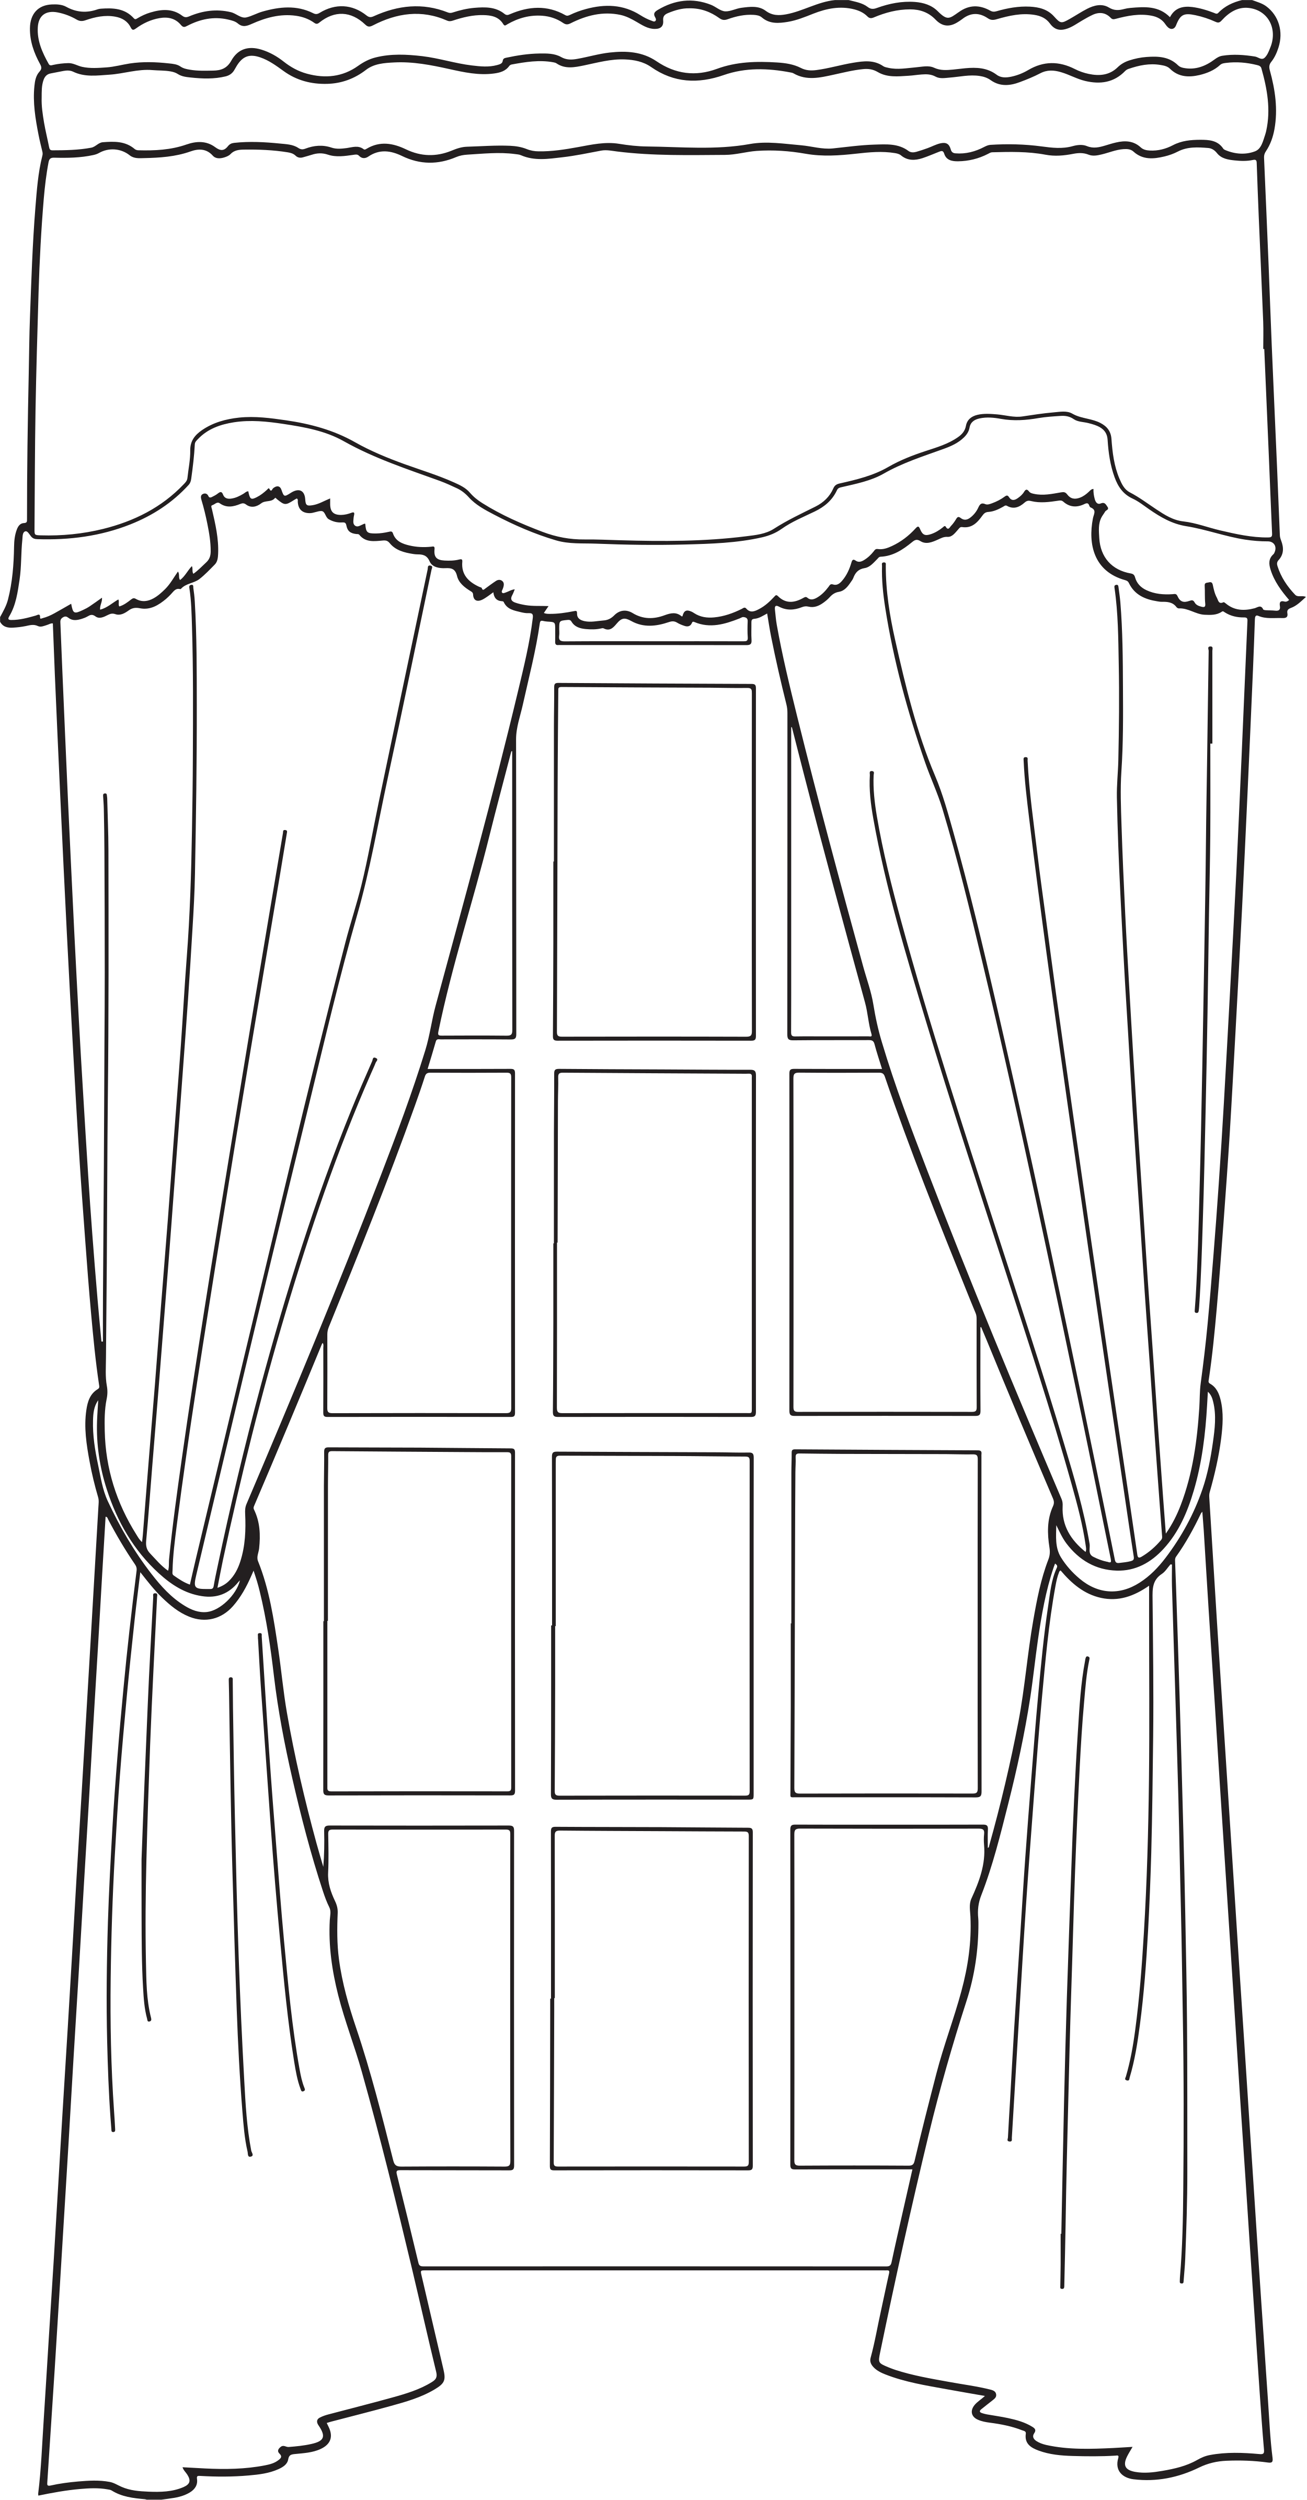 <?xml version="1.0" encoding="UTF-8"?>
<svg xmlns="http://www.w3.org/2000/svg" xmlns:xlink="http://www.w3.org/1999/xlink" width="120.584pt" height="230.534pt" viewBox="0 0 120.584 230.534" version="1.1">
<g id="surface1">
<path style=" stroke:none;fill-rule:evenodd;fill:rgb(13.73%,12.16%,12.549%);fill-opacity:1;" d="M 22.133 145.762 C 22.121 145.766 22.105 145.77 22.098 145.781 C 22.059 145.82 22.02 145.863 21.984 145.906 C 21.113 146.984 19.996 147.414 18.625 147.199 C 17.051 146.961 15.789 146.133 14.652 145.094 C 12.324 142.969 10.809 140.328 9.852 137.352 C 9.191 135.305 8.879 133.203 8.953 131.051 C 8.977 130.41 9.027 129.773 9.062 129.133 C 8.656 129.699 8.598 130.352 8.582 131 C 8.543 132.371 8.758 133.723 9.043 135.062 C 9.285 136.199 9.449 137.371 9.941 138.43 C 11.047 140.809 12.363 143.066 13.973 145.148 C 14.848 146.277 15.797 147.336 17.039 148.09 C 17.664 148.473 18.332 148.746 19.094 148.664 C 20.305 148.531 21.805 147.094 22.133 145.762 M 60.277 59.137 C 63.047 59.137 65.812 59.133 68.578 59.141 C 68.836 59.141 69.008 59.137 68.988 58.793 C 68.953 58.293 68.961 57.793 68.98 57.297 C 68.996 56.992 68.797 56.93 68.586 56.906 C 68.477 56.895 68.352 56.988 68.23 57.035 C 66.875 57.566 65.508 57.98 64.059 57.363 C 63.914 57.301 63.875 57.352 63.82 57.484 C 63.691 57.766 63.434 57.816 63.168 57.727 C 62.926 57.648 62.684 57.555 62.469 57.422 C 62.211 57.266 61.992 57.277 61.711 57.371 C 60.551 57.762 59.383 57.906 58.242 57.273 C 57.625 56.93 57.348 56.973 56.879 57.531 C 56.555 57.918 56.238 58.234 55.688 57.949 C 55.621 57.914 55.516 57.941 55.434 57.961 C 54.984 58.059 54.527 58.055 54.07 58.016 C 53.535 57.969 53.027 57.832 52.723 57.324 C 52.633 57.168 52.516 57.16 52.363 57.172 C 51.594 57.246 51.594 57.242 51.594 58.004 C 51.594 58.203 51.617 58.406 51.59 58.602 C 51.535 59.012 51.652 59.152 52.109 59.148 C 54.832 59.125 57.555 59.137 60.277 59.137 M 111.438 128.348 C 111.41 128.816 111.391 129.199 111.367 129.582 C 111.215 132.258 110.895 134.906 110.133 137.484 C 109.551 139.449 108.758 141.312 107.344 142.844 C 106.184 144.105 104.77 144.895 103.027 144.848 C 101.086 144.789 99.555 143.883 98.387 142.34 C 98 141.824 97.742 141.242 97.453 140.656 C 97.438 141.676 97.32 142.703 97.887 143.629 C 98.348 144.371 98.922 145.016 99.594 145.582 C 101.289 147.016 103.281 147.156 105.148 145.953 C 106.094 145.348 106.863 144.551 107.539 143.66 C 109.004 141.734 110.156 139.625 110.938 137.34 C 111.418 135.945 111.695 134.484 111.902 133.023 C 112.078 131.781 112.234 130.531 111.93 129.289 C 111.852 128.961 111.75 128.637 111.438 128.348 M 47.254 69.281 C 47.23 69.281 47.207 69.281 47.184 69.281 C 47.172 69.32 47.16 69.355 47.148 69.395 C 46.48 71.965 45.789 74.531 45.148 77.109 C 43.652 83.129 41.699 89.031 40.449 95.117 C 40.371 95.488 40.473 95.508 40.777 95.508 C 42.758 95.496 44.742 95.492 46.723 95.512 C 47.141 95.516 47.266 95.434 47.266 94.988 C 47.25 86.559 47.254 78.133 47.254 69.707 Z M 73.059 67.062 C 73.039 67.066 73.016 67.066 72.996 67.07 L 72.996 88.188 C 72.996 90.523 73 92.863 72.988 95.199 C 72.988 95.5 73.07 95.59 73.371 95.582 C 74.297 95.566 75.223 95.578 76.152 95.578 C 77.477 95.578 78.801 95.578 80.129 95.574 C 80.25 95.57 80.496 95.668 80.402 95.363 C 80.113 94.41 80.07 93.402 79.805 92.449 C 77.863 85.367 75.938 78.281 74.109 71.172 C 73.754 69.801 73.41 68.43 73.059 67.062 M 47.156 114.652 C 47.156 109.559 47.156 104.469 47.164 99.379 C 47.168 99.031 47.086 98.922 46.723 98.926 C 44.387 98.941 42.047 98.941 39.707 98.926 C 39.414 98.926 39.285 99.012 39.195 99.293 C 38.91 100.184 38.602 101.07 38.285 101.953 C 35.824 108.844 33.086 115.629 30.328 122.402 C 30.242 122.617 30.199 122.832 30.199 123.066 C 30.203 125.316 30.211 127.57 30.195 129.824 C 30.191 130.195 30.262 130.328 30.676 130.328 C 36.008 130.312 41.344 130.312 46.676 130.324 C 47.066 130.328 47.168 130.227 47.168 129.836 C 47.152 124.773 47.156 119.711 47.156 114.652 M 73.211 114.559 C 73.211 119.621 73.211 124.68 73.203 129.742 C 73.203 130.082 73.27 130.211 73.641 130.207 C 78.988 130.195 84.336 130.199 89.684 130.207 C 90.02 130.207 90.113 130.109 90.109 129.773 C 90.094 127.066 90.102 124.355 90.102 121.648 C 90.102 121.461 90.086 121.281 90.012 121.105 C 89.742 120.449 89.469 119.793 89.207 119.133 C 86.562 112.574 83.926 106.008 81.641 99.309 C 81.543 99.016 81.406 98.926 81.098 98.926 C 78.645 98.938 76.195 98.945 73.742 98.922 C 73.309 98.918 73.199 99.027 73.199 99.461 C 73.215 104.492 73.211 109.527 73.211 114.559 M 47.07 184.266 C 47.07 179.23 47.07 174.195 47.078 169.16 C 47.078 168.844 47.023 168.727 46.668 168.727 C 41.348 168.738 36.027 168.738 30.711 168.727 C 30.379 168.727 30.273 168.805 30.281 169.148 C 30.301 170.332 30.332 171.516 30.273 172.699 C 30.227 173.652 30.516 174.496 30.91 175.32 C 31.082 175.68 31.172 176.027 31.156 176.418 C 31.094 177.844 31.086 179.27 31.273 180.688 C 31.562 182.867 32.164 184.965 32.867 187.043 C 34.215 191.043 35.246 195.137 36.277 199.227 C 36.395 199.699 36.582 199.812 37.043 199.809 C 40.207 199.789 43.375 199.789 46.539 199.809 C 46.957 199.809 47.086 199.73 47.086 199.281 C 47.066 194.277 47.07 189.27 47.07 184.266 M 73.293 184.164 C 73.293 189.184 73.297 194.203 73.285 199.223 C 73.285 199.605 73.379 199.723 73.777 199.723 C 77.129 199.703 80.48 199.703 83.832 199.723 C 84.207 199.727 84.309 199.582 84.383 199.266 C 85.016 196.566 85.703 193.883 86.398 191.203 C 87.062 188.645 88.012 186.172 88.699 183.621 C 89.309 181.371 89.645 179.086 89.531 176.742 C 89.504 176.195 89.383 175.621 89.621 175.094 C 90.34 173.52 90.953 171.922 90.789 170.141 C 90.762 169.816 90.758 169.484 90.793 169.156 C 90.84 168.742 90.695 168.637 90.281 168.641 C 84.789 168.656 79.301 168.656 73.812 168.637 C 73.352 168.637 73.285 168.785 73.285 169.191 C 73.301 174.18 73.293 179.172 73.293 184.164 M 63.59 0.766 C 62.93 0.75 62.281 0.941 61.641 1.203 C 61.32 1.336 61.152 1.496 61.184 1.891 C 61.234 2.426 60.949 2.672 60.414 2.668 C 59.77 2.668 59.254 2.32 58.727 2.016 C 58.258 1.742 57.781 1.492 57.246 1.375 C 55.605 1.027 54.082 1.422 52.629 2.156 C 52.359 2.289 52.184 2.273 51.949 2.113 C 51.375 1.723 50.738 1.504 50.039 1.453 C 48.879 1.367 47.816 1.66 46.816 2.234 C 46.688 2.305 46.566 2.453 46.434 2.23 C 46.012 1.527 45.312 1.406 44.582 1.391 C 43.621 1.371 42.695 1.598 41.785 1.898 C 41.602 1.957 41.449 1.984 41.254 1.902 C 38.895 0.863 36.617 1.199 34.402 2.344 C 34.094 2.5 33.938 2.496 33.688 2.258 C 32.375 1.008 30.863 0.953 29.461 2.082 C 29.285 2.223 29.172 2.234 28.988 2.102 C 28.48 1.738 27.91 1.539 27.293 1.453 C 25.859 1.254 24.52 1.625 23.238 2.199 C 22.762 2.41 22.387 2.539 21.938 2.16 C 21.695 1.953 21.355 1.875 21.035 1.801 C 19.707 1.496 18.465 1.766 17.281 2.379 C 17.039 2.508 16.906 2.555 16.691 2.301 C 16.18 1.684 15.48 1.535 14.715 1.672 C 13.918 1.809 13.195 2.148 12.547 2.621 C 12.305 2.793 12.203 2.809 12.055 2.52 C 11.766 1.949 11.27 1.652 10.641 1.539 C 9.684 1.363 8.773 1.562 7.879 1.871 C 7.586 1.973 7.348 1.965 7.078 1.809 C 6.535 1.492 5.953 1.27 5.332 1.148 C 4.238 0.934 3.551 1.418 3.488 2.512 C 3.41 3.754 3.902 4.844 4.496 5.902 C 4.602 6.09 4.77 6.016 4.914 5.984 C 5.375 5.883 5.836 5.832 6.309 5.82 C 6.77 5.812 7.148 6.07 7.574 6.164 C 8.32 6.328 9.074 6.266 9.828 6.215 C 10.555 6.164 11.258 5.965 11.969 5.855 C 13.168 5.672 14.387 5.715 15.594 5.848 C 15.957 5.887 16.34 5.918 16.652 6.137 C 16.922 6.32 17.223 6.379 17.535 6.43 C 18.242 6.551 18.953 6.523 19.668 6.512 C 20.379 6.5 20.938 6.316 21.336 5.598 C 21.945 4.508 22.918 4.207 24.121 4.578 C 24.879 4.809 25.562 5.199 26.176 5.684 C 26.824 6.195 27.527 6.582 28.32 6.797 C 30 7.254 31.602 7.102 33.039 6.074 C 33.539 5.719 34.051 5.449 34.637 5.301 C 36.07 4.938 37.516 5.012 38.965 5.18 C 40.508 5.363 41.992 5.852 43.531 6.035 C 44.309 6.129 45.09 6.211 45.863 6 C 46.082 5.938 46.344 5.883 46.379 5.621 C 46.414 5.383 46.559 5.355 46.723 5.32 C 47.727 5.105 48.742 4.949 49.77 4.934 C 50.453 4.926 51.16 4.914 51.77 5.262 C 52.262 5.539 52.742 5.523 53.254 5.43 C 54.258 5.254 55.242 4.957 56.262 4.844 C 57.781 4.676 59.258 4.758 60.574 5.652 C 62.312 6.832 64.172 7.074 66.137 6.352 C 67.945 5.684 69.816 5.641 71.699 5.762 C 72.449 5.809 73.207 5.918 73.887 6.266 C 74.344 6.5 74.805 6.527 75.297 6.465 C 76.457 6.316 77.574 5.973 78.727 5.785 C 79.676 5.629 80.617 5.504 81.488 6.102 C 81.621 6.195 81.805 6.219 81.969 6.258 C 82.809 6.445 83.645 6.281 84.48 6.211 C 85.047 6.164 85.656 6.008 86.168 6.242 C 86.758 6.516 87.32 6.473 87.914 6.418 C 88.297 6.383 88.676 6.328 89.059 6.293 C 90.082 6.199 91.074 6.234 91.953 6.895 C 92.352 7.195 92.84 7.168 93.309 7.07 C 93.859 6.953 94.379 6.746 94.855 6.465 C 96.277 5.621 97.703 5.625 99.156 6.363 C 99.562 6.57 99.996 6.723 100.441 6.816 C 101.422 7.023 102.355 6.945 103.109 6.211 C 103.43 5.898 103.785 5.703 104.195 5.57 C 104.711 5.402 105.246 5.293 105.781 5.254 C 106.836 5.176 107.867 5.211 108.695 6.031 C 108.82 6.156 109 6.227 109.188 6.262 C 110.273 6.477 111.207 6.113 112.055 5.484 C 112.281 5.316 112.5 5.184 112.777 5.141 C 113.785 4.98 114.785 5.055 115.789 5.215 C 116.086 5.262 116.391 5.594 116.68 5.32 C 116.914 5.098 117.043 4.777 117.164 4.469 C 117.203 4.363 117.25 4.262 117.285 4.152 C 117.816 2.484 116.906 0.93 115.223 0.734 C 114.195 0.613 113.387 1.148 112.719 1.879 C 112.531 2.086 112.402 2.129 112.152 2.016 C 111.555 1.742 110.934 1.539 110.293 1.402 C 109.207 1.172 108.895 1.34 108.496 2.352 C 108.363 2.684 108.055 2.77 107.777 2.539 C 107.684 2.457 107.598 2.355 107.527 2.25 C 107.227 1.793 106.789 1.555 106.266 1.453 C 105.129 1.23 104.027 1.449 102.934 1.738 C 102.754 1.785 102.629 1.805 102.484 1.656 C 102 1.145 101.418 1.086 100.801 1.371 C 100.469 1.527 100.145 1.711 99.828 1.898 C 99.398 2.148 98.992 2.445 98.523 2.617 C 97.805 2.879 97.297 2.758 96.863 2.164 C 96.504 1.68 96.02 1.465 95.453 1.375 C 94.254 1.18 93.102 1.441 91.965 1.77 C 91.66 1.859 91.422 1.879 91.137 1.684 C 90.344 1.145 89.543 1.152 88.773 1.762 C 88.66 1.848 88.539 1.926 88.418 2.004 C 87.633 2.52 86.953 2.477 86.309 1.805 C 85.66 1.129 84.867 0.863 83.965 0.863 C 82.793 0.863 81.684 1.156 80.613 1.609 C 80.371 1.711 80.207 1.699 80.02 1.508 C 79.691 1.176 79.273 0.984 78.828 0.867 C 77.516 0.527 76.258 0.781 75.035 1.262 C 74.266 1.566 73.504 1.879 72.688 2.016 C 71.848 2.152 71.012 2.227 70.289 1.609 C 70.082 1.43 69.805 1.387 69.531 1.371 C 68.703 1.32 67.914 1.496 67.148 1.77 C 66.852 1.875 66.645 1.871 66.371 1.676 C 65.559 1.09 64.652 0.746 63.59 0.766 M 3.844 9.004 C 3.816 9.777 3.938 10.539 4.062 11.297 C 4.191 12.051 4.379 12.797 4.527 13.551 C 4.566 13.738 4.605 13.863 4.84 13.863 C 6.035 13.859 7.23 13.844 8.414 13.621 C 8.82 13.547 9.066 13.152 9.48 13.117 C 10.523 13.035 11.562 13 12.434 13.75 C 12.512 13.816 12.641 13.855 12.75 13.859 C 14.262 13.902 15.762 13.832 17.211 13.324 C 18.125 13.008 19.039 12.969 19.855 13.574 C 20.324 13.922 20.668 13.941 21.027 13.484 C 21.188 13.285 21.363 13.203 21.602 13.176 C 23.012 13.02 24.418 13.098 25.824 13.238 C 26.402 13.297 27.008 13.309 27.508 13.637 C 27.75 13.797 27.926 13.801 28.168 13.711 C 28.961 13.41 29.762 13.336 30.586 13.613 C 31.043 13.766 31.512 13.715 31.984 13.656 C 32.508 13.582 33.047 13.375 33.547 13.758 C 33.645 13.832 33.738 13.77 33.824 13.719 C 35.043 12.988 36.25 13.195 37.449 13.77 C 38.836 14.438 40.238 14.477 41.664 13.895 C 42.121 13.707 42.57 13.547 43.09 13.531 C 44.414 13.492 45.734 13.387 47.062 13.445 C 47.59 13.469 48.109 13.551 48.602 13.75 C 48.949 13.891 49.309 13.953 49.684 13.957 C 50.914 13.977 52.125 13.785 53.328 13.566 C 54.59 13.336 55.836 13.051 57.137 13.266 C 57.977 13.402 58.832 13.5 59.684 13.508 C 62.855 13.543 66.027 13.852 69.188 13.281 C 70.758 13 72.344 13.266 73.918 13.398 C 74.895 13.484 75.844 13.789 76.84 13.688 C 78.117 13.555 79.387 13.375 80.668 13.336 C 81.762 13.305 82.867 13.211 83.828 13.93 C 84.027 14.078 84.293 14.07 84.535 14.004 C 84.887 13.902 85.238 13.789 85.586 13.66 C 85.973 13.52 86.336 13.32 86.738 13.223 C 87.289 13.094 87.574 13.254 87.723 13.797 C 87.789 14.027 87.922 14.121 88.148 14.141 C 89.098 14.219 89.98 13.984 90.812 13.547 C 90.996 13.453 91.172 13.375 91.371 13.359 C 92.953 13.258 94.535 13.293 96.105 13.504 C 97.07 13.633 98.008 13.746 98.969 13.477 C 99.387 13.359 99.871 13.305 100.277 13.473 C 100.875 13.719 101.418 13.586 101.98 13.418 C 102.309 13.32 102.633 13.215 102.965 13.141 C 103.789 12.949 104.574 12.973 105.246 13.594 C 105.469 13.801 105.766 13.867 106.074 13.883 C 106.84 13.926 107.559 13.734 108.215 13.391 C 109.02 12.969 109.867 12.895 110.738 12.891 C 111.543 12.891 112.348 12.934 112.863 13.715 C 112.898 13.77 112.973 13.805 113.035 13.836 C 113.938 14.219 114.902 14.293 115.785 13.957 C 116.383 13.734 116.527 12.996 116.73 12.406 C 116.766 12.297 116.793 12.184 116.82 12.074 C 117.254 10.109 116.914 8.203 116.379 6.309 C 116.32 6.094 116.141 6.039 115.961 5.996 C 115.027 5.766 114.082 5.68 113.125 5.801 C 112.93 5.828 112.734 5.84 112.57 5.988 C 112.031 6.484 111.367 6.75 110.676 6.918 C 109.68 7.152 108.727 7.117 107.93 6.328 C 107.703 6.105 107.383 6.043 107.07 5.992 C 106.055 5.82 105.09 6.023 104.137 6.348 C 104.02 6.387 103.895 6.453 103.812 6.543 C 102.77 7.621 101.512 7.797 100.113 7.465 C 99.332 7.277 98.641 6.871 97.875 6.652 C 97.219 6.461 96.609 6.43 95.977 6.758 C 95.371 7.074 94.738 7.332 94.098 7.57 C 93.188 7.914 92.266 8.004 91.41 7.398 C 91.098 7.176 90.762 7.062 90.391 7.008 C 89.457 6.863 88.547 7.086 87.625 7.156 C 87.184 7.191 86.719 7.285 86.324 7.07 C 85.906 6.84 85.484 6.832 85.043 6.867 C 84.633 6.895 84.223 6.965 83.812 6.988 C 82.848 7.047 81.863 7.164 80.977 6.641 C 80.547 6.387 80.105 6.324 79.625 6.375 C 78.703 6.465 77.809 6.695 76.902 6.891 C 75.664 7.16 74.422 7.465 73.211 6.766 C 73.129 6.715 73.027 6.699 72.926 6.68 C 70.859 6.285 68.789 6.219 66.773 6.922 C 64.406 7.746 62.176 7.652 60.07 6.18 C 59.352 5.68 58.512 5.512 57.641 5.48 C 56.355 5.43 55.129 5.773 53.891 6.031 C 53.023 6.207 52.152 6.398 51.336 5.84 C 51.258 5.785 51.152 5.766 51.055 5.746 C 49.754 5.504 48.473 5.715 47.199 5.949 C 47.121 5.965 47.031 6.016 46.988 6.078 C 46.641 6.566 46.129 6.703 45.582 6.777 C 44.172 6.969 42.805 6.668 41.445 6.367 C 39.77 5.996 38.094 5.668 36.371 5.758 C 35.461 5.805 34.516 5.863 33.77 6.441 C 32.699 7.266 31.512 7.699 30.184 7.734 C 28.723 7.773 27.363 7.422 26.164 6.551 C 25.484 6.059 24.809 5.562 24.004 5.289 C 23.023 4.957 22.402 5.176 21.855 6.051 C 21.781 6.172 21.711 6.297 21.641 6.418 C 21.461 6.75 21.191 6.949 20.82 7.043 C 19.75 7.305 18.672 7.262 17.594 7.148 C 17.184 7.105 16.766 7.059 16.41 6.828 C 16.199 6.691 15.977 6.629 15.738 6.586 C 15.188 6.488 14.629 6.512 14.078 6.465 C 12.723 6.344 11.43 6.801 10.102 6.887 C 8.973 6.961 7.828 7.137 6.742 6.609 C 6.469 6.48 6.156 6.488 5.855 6.543 C 5.465 6.613 5.078 6.699 4.684 6.77 C 4.34 6.832 4.141 7.039 4.023 7.359 C 3.828 7.895 3.848 8.449 3.844 9.004 M 118.934 55.332 C 118.207 54.488 117.559 53.609 117.223 52.539 C 117.062 52.027 117.02 51.531 117.477 51.121 C 117.547 51.059 117.59 50.957 117.621 50.863 C 117.805 50.344 117.496 49.926 116.969 49.926 C 116.27 49.93 115.574 49.871 114.883 49.766 C 113.039 49.484 111.277 48.82 109.445 48.527 C 108.125 48.316 107.078 47.695 106.035 46.977 C 105.531 46.629 105.043 46.234 104.492 45.98 C 103.617 45.578 103.148 44.883 102.836 44.027 C 102.426 42.906 102.262 41.738 102.188 40.559 C 102.156 40.039 101.93 39.668 101.492 39.41 C 101.156 39.215 100.789 39.113 100.418 39.02 C 99.965 38.902 99.449 38.922 99.066 38.656 C 98.668 38.379 98.258 38.328 97.82 38.359 C 97.152 38.402 96.477 38.445 95.82 38.555 C 94.66 38.758 93.516 38.84 92.344 38.629 C 91.707 38.512 91.043 38.445 90.387 38.586 C 89.898 38.691 89.543 38.918 89.449 39.441 C 89.383 39.809 89.188 40.094 88.926 40.348 C 88.391 40.867 87.723 41.16 87.039 41.406 C 85.172 42.082 83.281 42.676 81.535 43.676 C 80.352 44.352 78.98 44.617 77.652 44.926 C 77.461 44.969 77.309 45.008 77.219 45.207 C 76.793 46.133 76.066 46.738 75.164 47.172 C 74.129 47.672 73.055 48.105 72.109 48.777 C 71.562 49.164 70.965 49.402 70.32 49.551 C 67.973 50.086 65.578 50.152 63.191 50.215 C 60.453 50.289 57.715 50.246 54.98 50.137 C 53.75 50.09 52.504 50.191 51.293 49.832 C 49.305 49.246 47.422 48.422 45.594 47.465 C 44.75 47.023 43.895 46.578 43.246 45.855 C 42.93 45.508 42.582 45.23 42.168 45.035 C 41.641 44.789 41.109 44.543 40.562 44.344 C 37.559 43.258 34.523 42.27 31.715 40.688 C 30.02 39.73 28.09 39.387 26.168 39.098 C 24.637 38.867 23.117 38.707 21.578 38.945 C 20.32 39.141 19.148 39.551 18.246 40.512 C 18.121 40.641 17.984 40.766 17.973 40.977 C 17.918 42.043 17.789 43.102 17.641 44.16 C 17.609 44.383 17.551 44.562 17.395 44.73 C 15.898 46.371 14.086 47.543 12.031 48.359 C 9.277 49.453 6.402 49.82 3.453 49.723 C 3.211 49.715 3.035 49.672 2.871 49.477 C 2.711 49.289 2.539 48.93 2.324 49.004 C 2.062 49.094 2.09 49.484 2.062 49.762 C 1.93 50.992 1.988 52.238 1.805 53.465 C 1.629 54.633 1.473 55.809 0.848 56.848 C 0.703 57.094 0.773 57.176 1.039 57.176 C 1.816 57.184 2.555 56.977 3.297 56.77 C 3.461 56.723 3.715 56.523 3.699 56.949 C 3.691 57.125 3.836 57.035 3.918 57.012 C 4.305 56.914 4.672 56.754 5.02 56.559 C 5.535 56.277 6.047 55.977 6.566 55.68 C 6.742 56.605 6.828 56.648 7.676 56.246 C 7.883 56.152 8.086 56.043 8.273 55.918 C 8.652 55.668 9.016 55.398 9.41 55.121 C 9.449 55.516 9.191 55.84 9.238 56.227 C 9.898 56.055 10.367 55.598 10.918 55.281 C 11.027 55.5 10.883 55.723 11.004 55.93 C 11.426 55.805 11.766 55.543 12.102 55.281 C 12.258 55.16 12.367 55.133 12.547 55.238 C 13.094 55.547 13.645 55.469 14.172 55.176 C 14.574 54.953 14.91 54.648 15.238 54.324 C 15.707 53.859 16.023 53.27 16.418 52.707 C 16.598 52.973 16.438 53.262 16.613 53.492 C 17.078 53.141 17.305 52.617 17.703 52.207 C 17.82 52.445 17.691 52.691 17.84 52.918 C 18.285 52.605 18.641 52.219 19.027 51.863 C 19.336 51.578 19.438 51.242 19.438 50.84 C 19.441 49.977 19.297 49.137 19.129 48.301 C 18.98 47.562 18.805 46.832 18.586 46.109 C 18.523 45.898 18.48 45.66 18.73 45.551 C 18.934 45.461 19.129 45.527 19.227 45.75 C 19.297 45.918 19.426 45.898 19.543 45.84 C 19.73 45.746 19.926 45.648 20.094 45.516 C 20.32 45.336 20.461 45.301 20.582 45.621 C 20.711 45.953 20.992 46.027 21.32 45.984 C 21.742 45.93 22.105 45.746 22.461 45.535 C 22.602 45.453 22.715 45.309 22.91 45.309 C 22.926 45.383 22.934 45.453 22.953 45.523 C 23.082 46.047 23.199 46.102 23.688 45.852 C 24.035 45.68 24.332 45.441 24.621 45.18 C 24.684 45.125 24.789 44.957 24.848 45.074 C 25.031 45.449 25.105 45.105 25.195 45.031 C 25.535 44.75 25.836 44.797 25.965 45.172 C 26.195 45.828 26.223 45.836 26.793 45.477 C 26.84 45.449 26.887 45.414 26.938 45.387 C 27.629 45 28.109 45.258 28.16 46.047 C 28.195 46.605 28.305 46.68 28.848 46.59 C 29.418 46.496 29.902 46.191 30.461 45.965 C 30.461 46.176 30.457 46.348 30.461 46.516 C 30.473 47.203 30.777 47.492 31.469 47.488 C 31.801 47.484 32.117 47.406 32.426 47.289 C 32.645 47.207 32.719 47.262 32.672 47.488 C 32.656 47.574 32.629 47.656 32.625 47.742 C 32.613 47.992 32.527 48.293 32.746 48.469 C 32.98 48.656 33.227 48.461 33.461 48.367 C 33.535 48.34 33.605 48.27 33.699 48.309 C 33.766 49.113 33.859 49.203 34.684 49.199 C 35.082 49.195 35.477 49.133 35.867 49.047 C 36.012 49.016 36.176 48.957 36.25 49.18 C 36.496 49.918 37.125 50.156 37.789 50.309 C 38.445 50.461 39.113 50.488 39.785 50.418 C 39.93 50.406 40.125 50.32 40.09 50.645 C 40.016 51.375 40.277 51.656 41.012 51.695 C 41.469 51.719 41.926 51.711 42.371 51.598 C 42.555 51.551 42.676 51.559 42.652 51.805 C 42.543 52.988 43.215 53.652 44.191 54.109 C 44.281 54.152 44.43 54.172 44.449 54.234 C 44.539 54.508 44.652 54.363 44.773 54.277 C 45.094 54.043 45.414 53.801 45.746 53.582 C 45.934 53.457 46.152 53.426 46.34 53.582 C 46.52 53.734 46.496 53.938 46.445 54.137 C 46.422 54.219 46.387 54.301 46.355 54.379 C 46.312 54.469 46.254 54.578 46.328 54.656 C 46.418 54.754 46.539 54.676 46.645 54.645 C 46.918 54.559 47.164 54.379 47.492 54.348 C 47.406 54.555 47.348 54.734 47.258 54.891 C 47.062 55.242 47.18 55.449 47.535 55.574 C 47.844 55.684 48.16 55.75 48.484 55.805 C 49.172 55.918 49.863 55.863 50.609 55.895 C 50.445 56.137 50.312 56.332 50.176 56.531 C 50.363 56.609 50.531 56.613 50.699 56.613 C 51.461 56.621 52.207 56.508 52.945 56.363 C 53.133 56.324 53.242 56.305 53.238 56.551 C 53.223 57.008 53.512 57.191 53.918 57.281 C 54.508 57.41 55.078 57.266 55.656 57.223 C 56.082 57.195 56.383 57.039 56.68 56.738 C 57.168 56.25 57.789 56.188 58.367 56.539 C 59.332 57.129 60.324 57.109 61.32 56.738 C 61.887 56.531 62.391 56.418 62.887 56.84 C 62.902 56.852 62.938 56.836 62.961 56.836 C 63.094 56.305 63.332 56.188 63.824 56.418 C 63.902 56.453 63.973 56.5 64.043 56.547 C 64.609 56.914 65.23 57 65.887 56.938 C 66.793 56.852 67.629 56.555 68.438 56.152 C 68.57 56.082 68.707 55.953 68.852 56.125 C 69.219 56.555 69.625 56.383 70.012 56.18 C 70.566 55.898 71.016 55.48 71.434 55.031 C 71.539 54.914 71.613 54.816 71.77 54.973 C 72.496 55.703 73.297 55.598 74.109 55.145 C 74.246 55.07 74.352 55.004 74.488 55.125 C 74.777 55.375 75.07 55.285 75.359 55.125 C 75.801 54.875 76.141 54.516 76.445 54.113 C 76.539 53.992 76.602 53.816 76.844 53.898 C 77.188 54.016 77.449 53.836 77.668 53.586 C 78.109 53.086 78.375 52.488 78.559 51.855 C 78.629 51.625 78.719 51.543 78.938 51.699 C 79.195 51.883 79.453 51.809 79.695 51.664 C 80.055 51.449 80.355 51.168 80.613 50.84 C 80.707 50.711 80.785 50.602 80.988 50.633 C 81.453 50.703 81.887 50.547 82.301 50.352 C 83.141 49.961 83.859 49.402 84.477 48.723 C 84.707 48.469 84.777 48.543 84.891 48.805 C 85.117 49.344 85.348 49.441 85.895 49.258 C 86.289 49.125 86.641 48.91 86.965 48.652 C 87.047 48.586 87.168 48.434 87.25 48.57 C 87.488 48.977 87.621 48.621 87.742 48.5 C 87.926 48.309 88.086 48.082 88.223 47.852 C 88.34 47.652 88.449 47.629 88.625 47.766 C 88.969 48.039 89.285 47.938 89.586 47.684 C 89.875 47.445 90.105 47.148 90.258 46.809 C 90.402 46.5 90.535 46.332 90.914 46.496 C 91.102 46.574 91.332 46.484 91.535 46.41 C 91.953 46.258 92.344 46.055 92.699 45.793 C 92.859 45.672 92.973 45.66 93.082 45.836 C 93.32 46.211 93.613 46.152 93.914 45.93 C 94.137 45.773 94.344 45.59 94.484 45.355 C 94.641 45.094 94.766 45.102 94.941 45.328 C 95.051 45.469 95.219 45.508 95.391 45.543 C 96.238 45.73 97.066 45.547 97.891 45.406 C 98.145 45.363 98.293 45.375 98.461 45.598 C 98.77 46.008 99.152 46.078 99.641 45.895 C 99.953 45.777 100.211 45.582 100.453 45.355 C 100.57 45.246 100.672 45.102 100.883 45.09 C 100.871 45.426 100.922 45.738 101.004 46.035 C 101.078 46.297 101.238 46.562 101.551 46.43 C 101.914 46.277 102.016 46.504 102.168 46.727 C 102.371 47.016 102.035 47.039 101.957 47.184 C 101.855 47.371 101.711 47.535 101.617 47.723 C 101.309 48.324 101.383 48.973 101.418 49.613 C 101.516 51.387 102.578 52.586 104.332 52.887 C 104.57 52.93 104.664 53.039 104.723 53.25 C 104.879 53.805 105.25 54.184 105.766 54.426 C 106.535 54.789 107.352 54.852 108.184 54.797 C 108.359 54.785 108.52 54.715 108.633 54.969 C 108.867 55.492 109.18 55.613 109.738 55.414 C 109.957 55.336 110.09 55.324 110.215 55.555 C 110.344 55.797 110.594 55.891 110.844 55.953 C 111.09 56.016 111.234 56.004 111.195 55.656 C 111.137 55.117 111.18 54.57 111.145 54.031 C 111.121 53.711 111.328 53.758 111.516 53.711 C 111.75 53.648 111.848 53.723 111.895 53.949 C 111.98 54.352 112.07 54.762 112.27 55.125 C 112.391 55.348 112.422 55.762 112.875 55.539 C 112.918 55.516 113.027 55.598 113.09 55.652 C 113.887 56.324 114.793 56.344 115.75 56.094 C 116.023 56.02 116.328 55.734 116.543 56.199 C 116.574 56.258 116.727 56.273 116.824 56.277 C 117.094 56.297 117.367 56.285 117.633 56.316 C 117.98 56.359 118.145 56.25 118.082 55.883 C 118.027 55.543 118.121 55.367 118.512 55.477 C 118.645 55.516 118.793 55.465 118.934 55.332 M 97.855 144.836 C 97.75 144.867 97.734 144.938 97.707 145.004 C 97.547 145.402 97.461 145.82 97.383 146.238 C 96.742 149.715 96.441 153.234 96.113 156.746 C 95.844 159.664 95.625 162.594 95.402 165.52 C 95.145 168.926 94.887 172.336 94.656 175.746 C 94.434 179.082 94.238 182.426 94.035 185.766 C 93.805 189.562 93.582 193.359 93.352 197.156 C 93.344 197.305 93.422 197.531 93.125 197.496 C 92.848 197.461 92.988 197.254 92.992 197.133 C 93.051 195.953 93.125 194.773 93.195 193.594 C 93.312 191.488 93.426 189.383 93.555 187.277 C 93.742 184.309 93.938 181.34 94.133 178.367 C 94.281 176.066 94.418 173.762 94.582 171.461 C 94.762 168.934 94.957 166.406 95.156 163.879 C 95.355 161.352 95.551 158.824 95.785 156.301 C 96.039 153.566 96.293 150.828 96.703 148.109 C 96.883 146.918 96.984 145.703 97.5 144.59 C 97.594 144.391 97.488 144.309 97.34 144.195 C 97.289 144.324 97.246 144.441 97.207 144.555 C 96.477 146.723 96.09 148.961 95.762 151.215 C 95.504 153 95.32 154.801 95.047 156.586 C 94.535 159.891 93.828 163.156 93.008 166.395 C 92.293 169.219 91.598 172.051 90.539 174.77 C 90.254 175.492 90.176 176.176 90.254 176.918 C 90.266 177.059 90.27 177.203 90.27 177.344 C 90.277 179.797 89.926 182.203 89.172 184.531 C 87.867 188.574 86.699 192.656 85.699 196.785 C 84.086 203.473 82.598 210.188 81.207 216.922 C 81.004 217.902 81.02 217.922 81.949 218.312 C 82.156 218.398 82.371 218.477 82.586 218.551 C 84.199 219.078 85.867 219.359 87.527 219.66 C 88.816 219.898 90.117 220.059 91.387 220.379 C 91.617 220.441 91.863 220.523 91.906 220.816 C 91.945 221.086 91.75 221.223 91.57 221.367 C 91.223 221.641 90.875 221.91 90.531 222.188 C 90.344 222.34 90.363 222.469 90.598 222.543 C 90.746 222.59 90.898 222.633 91.051 222.66 C 91.711 222.777 92.375 222.867 93.027 223.008 C 93.805 223.176 94.57 223.387 95.258 223.816 C 95.496 223.965 95.613 224.117 95.418 224.398 C 95.215 224.691 95.34 224.934 95.613 225.117 C 95.891 225.297 96.203 225.406 96.52 225.48 C 98.562 225.934 100.625 225.859 102.691 225.762 C 103.273 225.734 103.859 225.691 104.492 225.656 C 104.301 225.984 104.133 226.246 103.992 226.527 C 103.574 227.367 103.809 227.801 104.738 227.965 C 105.582 228.113 106.414 228.012 107.242 227.871 C 108.352 227.68 109.449 227.434 110.441 226.871 C 110.816 226.656 111.199 226.488 111.625 226.41 C 113.137 226.125 114.66 226.184 116.18 226.32 C 116.566 226.359 116.652 226.281 116.613 225.879 C 116.457 224.109 116.336 222.332 116.211 220.555 C 116.051 218.254 115.902 215.949 115.75 213.648 C 115.59 211.262 115.43 208.871 115.27 206.488 C 115.141 204.57 115.02 202.648 114.895 200.73 C 114.738 198.328 114.57 195.926 114.414 193.527 C 114.258 191.125 114.105 188.719 113.953 186.32 C 113.793 183.832 113.633 181.344 113.473 178.859 C 113.316 176.469 113.16 174.082 113.008 171.695 C 112.848 169.277 112.688 166.863 112.535 164.445 C 112.379 162.016 112.234 159.582 112.078 157.152 C 111.891 154.266 111.695 151.383 111.512 148.496 C 111.355 146.051 111.211 143.605 111.059 141.16 C 111.023 140.598 110.973 140.039 110.926 139.414 C 110.852 139.508 110.816 139.535 110.801 139.57 C 110.137 140.961 109.402 142.309 108.504 143.562 C 108.402 143.703 108.406 143.855 108.414 144.008 C 108.438 144.734 108.473 145.461 108.496 146.188 C 108.613 149.672 108.734 153.16 108.836 156.652 C 108.961 160.766 109.07 164.879 109.18 168.996 C 109.246 171.488 109.305 173.98 109.352 176.473 C 109.414 179.895 109.492 183.312 109.516 186.734 C 109.551 191.238 109.539 195.742 109.543 200.246 C 109.547 202.941 109.453 205.633 109.348 208.324 C 109.32 209.008 109.25 209.688 109.199 210.367 C 109.191 210.484 109.195 210.594 109.02 210.59 C 108.852 210.582 108.84 210.492 108.848 210.363 C 108.855 210.238 108.852 210.109 108.863 209.98 C 109.094 207.297 109.145 204.602 109.168 201.91 C 109.223 196.652 109.223 191.391 109.129 186.129 C 109.066 182.75 109.035 179.375 108.949 176 C 108.863 172.68 108.809 169.359 108.723 166.043 C 108.637 162.781 108.531 159.52 108.434 156.258 C 108.332 152.926 108.223 149.594 108.125 146.262 C 108.109 145.605 108.125 144.945 108.125 144.285 C 108.078 144.281 108.031 144.277 107.988 144.273 C 107.723 144.57 107.512 144.941 107.195 145.148 C 106.309 145.73 106.324 146.539 106.336 147.473 C 106.379 151.707 106.438 155.941 106.391 160.172 C 106.348 163.75 106.312 167.328 106.215 170.906 C 106.145 173.309 106.051 175.719 105.918 178.121 C 105.754 181.008 105.543 183.891 105.164 186.758 C 104.949 188.391 104.695 190.023 104.219 191.609 C 104.188 191.715 104.215 191.918 103.973 191.863 C 103.699 191.797 103.836 191.637 103.875 191.504 C 104.285 190.105 104.539 188.68 104.73 187.242 C 105.129 184.277 105.352 181.297 105.531 178.309 C 105.82 173.574 105.949 168.828 106.004 164.086 C 106.062 159.082 106.016 154.078 106.016 149.07 L 106.016 146.238 C 104.586 147.23 103.184 147.707 101.586 147.363 C 100.004 147.016 98.859 146.02 97.855 144.836 M 12.945 144.992 C 12.762 146.523 12.574 147.945 12.422 149.371 C 12.172 151.68 11.93 153.988 11.711 156.297 C 11.477 158.793 11.25 161.289 11.059 163.785 C 10.875 166.215 10.734 168.648 10.594 171.078 C 10.379 174.875 10.258 178.676 10.211 182.48 C 10.16 186.543 10.238 190.602 10.52 194.656 C 10.562 195.223 10.594 195.793 10.625 196.363 C 10.633 196.496 10.625 196.629 10.434 196.625 C 10.262 196.617 10.285 196.488 10.277 196.375 C 10.25 196.023 10.219 195.668 10.195 195.312 C 10.027 192.984 9.945 190.648 9.887 188.312 C 9.797 184.621 9.844 180.93 9.957 177.238 C 10.051 174.352 10.207 171.461 10.371 168.574 C 10.492 166.414 10.656 164.254 10.828 162.098 C 10.996 159.953 11.191 157.812 11.395 155.672 C 11.559 153.914 11.742 152.156 11.938 150.406 C 12.145 148.551 12.371 146.699 12.602 144.852 C 12.629 144.621 12.578 144.449 12.445 144.258 C 11.535 142.93 10.719 141.543 9.973 140.117 C 9.926 140.031 9.922 139.895 9.742 139.875 C 9.633 141.699 9.527 143.52 9.418 145.336 C 9.297 147.457 9.176 149.574 9.051 151.695 C 8.891 154.41 8.723 157.125 8.562 159.84 C 8.441 161.945 8.324 164.051 8.199 166.156 C 8.039 168.898 7.871 171.641 7.707 174.387 C 7.555 176.93 7.41 179.477 7.258 182.02 C 7.098 184.691 6.93 187.363 6.77 190.039 C 6.617 192.598 6.473 195.156 6.32 197.715 C 6.16 200.43 5.988 203.145 5.824 205.859 C 5.703 207.852 5.586 209.844 5.461 211.832 C 5.328 214.008 5.191 216.184 5.055 218.359 C 4.926 220.375 4.793 222.395 4.66 224.41 C 4.562 225.918 4.465 227.426 4.363 228.93 C 4.348 229.145 4.344 229.289 4.641 229.227 C 5.488 229.035 6.352 228.922 7.215 228.848 C 8.18 228.766 9.148 228.707 10.113 228.887 C 10.516 228.961 10.844 229.184 11.207 229.34 C 12.004 229.691 12.859 229.754 13.711 229.789 C 14.812 229.832 15.91 229.812 16.945 229.359 C 17.543 229.094 17.625 228.754 17.273 228.207 C 17.133 227.992 16.926 227.816 16.84 227.535 C 17.559 227.574 18.242 227.613 18.922 227.648 C 20.777 227.738 22.625 227.719 24.457 227.359 C 24.902 227.273 25.348 227.156 25.711 226.863 C 25.906 226.711 26.066 226.547 25.785 226.281 C 25.547 226.055 25.664 225.836 25.91 225.648 C 26.172 225.449 26.391 225.691 26.633 225.668 C 27.328 225.613 28.02 225.547 28.703 225.395 C 29.926 225.129 30.09 224.699 29.383 223.668 C 29.375 223.656 29.367 223.645 29.359 223.633 C 29.184 223.352 29.215 223.102 29.516 222.953 C 29.766 222.824 30.039 222.73 30.312 222.66 C 32.277 222.137 34.246 221.648 36.203 221.102 C 37.461 220.754 38.719 220.379 39.844 219.68 C 40.195 219.465 40.367 219.25 40.246 218.754 C 39.469 215.566 38.758 212.363 37.996 209.168 C 36.555 203.117 35.07 197.074 33.387 191.086 C 32.719 188.703 31.809 186.402 31.203 184.004 C 30.629 181.73 30.297 179.43 30.426 177.074 C 30.449 176.684 30.57 176.27 30.383 175.898 C 30.141 175.414 29.957 174.906 29.789 174.395 C 28.664 170.977 27.766 167.5 26.965 163.996 C 26.254 160.891 25.652 157.762 25.277 154.598 C 24.969 151.965 24.594 149.352 23.965 146.777 C 23.891 146.457 23.801 146.145 23.711 145.832 C 23.621 145.531 23.52 145.238 23.395 144.848 C 23.293 145.074 23.238 145.203 23.184 145.332 C 22.742 146.34 22.223 147.297 21.488 148.129 C 20.43 149.324 18.941 149.695 17.461 149.098 C 16.492 148.711 15.703 148.059 14.961 147.344 C 14.242 146.652 13.633 145.867 12.945 144.992 M 29.77 123.848 C 29.738 123.895 29.711 123.922 29.699 123.957 C 27.645 128.938 25.57 133.906 23.453 138.859 C 23.402 138.977 23.363 139.074 23.434 139.215 C 23.996 140.359 24.039 141.566 23.906 142.805 C 23.863 143.191 23.648 143.582 23.805 143.973 C 24.859 146.582 25.262 149.344 25.672 152.098 C 25.961 154.039 26.133 156 26.469 157.934 C 27.172 162 28.113 166.012 29.199 169.988 C 29.398 170.719 29.617 171.441 29.828 172.168 C 29.918 171.062 29.934 169.969 29.906 168.879 C 29.895 168.469 30.008 168.352 30.426 168.355 C 35.93 168.367 41.434 168.367 46.938 168.355 C 47.328 168.355 47.434 168.461 47.43 168.852 C 47.422 179.133 47.422 189.414 47.434 199.699 C 47.434 200.09 47.316 200.16 46.957 200.156 C 43.621 200.145 40.281 200.152 36.945 200.141 C 36.594 200.141 36.531 200.203 36.621 200.562 C 37.297 203.262 37.953 205.969 38.602 208.676 C 38.668 208.969 38.812 209.012 39.078 209.012 C 53.309 209.008 67.543 209.008 81.773 209.016 C 82.07 209.016 82.188 208.93 82.254 208.633 C 82.57 207.129 82.918 205.633 83.254 204.137 C 83.559 202.793 83.863 201.449 84.18 200.062 L 83.684 200.062 C 80.246 200.062 76.809 200.059 73.371 200.07 C 73.031 200.074 72.914 200.004 72.914 199.633 C 72.926 189.34 72.926 179.039 72.914 168.746 C 72.914 168.363 73.02 168.266 73.391 168.27 C 75.988 168.285 78.582 168.277 81.18 168.277 C 84.344 168.277 87.512 168.285 90.676 168.27 C 91.055 168.266 91.168 168.367 91.145 168.742 C 91.113 169.297 91.137 169.852 91.137 170.418 C 91.266 170.371 91.246 170.266 91.266 170.195 C 92.328 166.414 93.23 162.598 93.965 158.746 C 94.555 155.652 94.785 152.512 95.332 149.414 C 95.664 147.523 96.023 145.637 96.715 143.84 C 96.863 143.461 96.887 143.125 96.824 142.73 C 96.621 141.438 96.586 140.145 97.145 138.918 C 97.262 138.66 97.258 138.465 97.152 138.207 C 95.074 133.344 93.027 128.473 91.023 123.582 C 90.859 123.18 90.688 122.785 90.52 122.387 C 90.496 122.391 90.473 122.398 90.453 122.406 L 90.453 122.863 C 90.453 125.273 90.441 127.684 90.461 130.094 C 90.465 130.492 90.352 130.582 89.965 130.582 C 84.418 130.57 78.871 130.57 73.324 130.582 C 72.934 130.582 72.828 130.484 72.828 130.086 C 72.84 119.734 72.84 109.379 72.828 99.027 C 72.828 98.68 72.906 98.574 73.27 98.574 C 75.809 98.59 78.348 98.582 80.887 98.582 L 81.375 98.582 C 81.133 97.797 80.883 97.055 80.684 96.301 C 80.602 95.984 80.453 95.918 80.152 95.922 C 77.828 95.934 75.504 95.914 73.18 95.941 C 72.715 95.945 72.637 95.797 72.637 95.371 C 72.648 85.504 72.645 75.637 72.648 65.766 C 72.648 65.492 72.621 65.227 72.555 64.965 C 72.039 62.895 71.562 60.82 71.145 58.727 C 71.004 58.023 70.902 57.309 70.777 56.578 C 70.383 56.793 70.027 57.031 69.613 57.066 C 69.344 57.086 69.324 57.215 69.324 57.426 C 69.332 57.953 69.301 58.48 69.336 59.008 C 69.363 59.406 69.23 59.496 68.844 59.496 C 63.141 59.484 57.438 59.488 51.73 59.488 C 51.66 59.488 51.59 59.48 51.516 59.488 C 51.297 59.512 51.215 59.414 51.219 59.195 C 51.23 58.824 51.223 58.453 51.223 58.082 C 51.223 57.363 51.223 57.367 50.496 57.324 C 50.355 57.316 50.215 57.289 50.074 57.258 C 49.891 57.219 49.832 57.293 49.805 57.473 C 49.445 60.008 48.793 62.484 48.238 64.98 C 48.004 66.043 47.613 67.062 47.613 68.184 C 47.633 77.238 47.621 86.297 47.633 95.352 C 47.637 95.77 47.52 95.867 47.113 95.863 C 44.961 95.844 42.805 95.852 40.652 95.855 C 40.488 95.855 40.285 95.773 40.207 96.055 C 39.973 96.883 39.715 97.711 39.453 98.582 L 39.941 98.582 C 42.324 98.582 44.703 98.59 47.086 98.574 C 47.41 98.574 47.516 98.645 47.516 98.992 C 47.508 109.418 47.508 119.84 47.516 130.266 C 47.516 130.574 47.453 130.676 47.121 130.676 C 41.488 130.664 35.855 130.664 30.223 130.676 C 29.883 130.676 29.824 130.566 29.824 130.262 C 29.836 128.281 29.832 126.297 29.828 124.316 C 29.828 124.164 29.879 124.004 29.77 123.848 M 107.559 141.434 C 108.184 140.535 108.598 139.68 108.938 138.793 C 110.043 135.902 110.449 132.879 110.648 129.816 C 110.695 129.066 110.676 128.309 110.777 127.57 C 111.023 125.746 111.242 123.926 111.414 122.098 C 111.613 119.984 111.785 117.871 111.953 115.754 C 112.129 113.57 112.293 111.383 112.441 109.191 C 112.613 106.707 112.77 104.219 112.914 101.73 C 113.113 98.301 113.297 94.875 113.484 91.449 C 113.68 87.82 113.879 84.195 114.059 80.566 C 114.23 77.012 114.383 73.453 114.543 69.895 C 114.629 67.988 114.707 66.082 114.789 64.176 C 114.891 61.871 114.988 59.566 115.09 57.258 C 115.098 57.027 115.043 56.938 114.785 56.941 C 114.148 56.953 113.539 56.82 112.992 56.469 C 112.914 56.418 112.84 56.332 112.73 56.41 C 112.242 56.746 111.676 56.719 111.133 56.695 C 110.312 56.656 109.613 56.059 108.762 56.109 C 108.688 56.113 108.586 56.051 108.539 55.988 C 108.195 55.52 107.695 55.492 107.18 55.5 C 107.039 55.504 106.898 55.473 106.758 55.453 C 105.641 55.277 104.672 54.859 104.152 53.77 C 104.07 53.598 103.949 53.543 103.797 53.5 C 100.902 52.695 100.375 50.172 100.832 47.812 C 100.906 47.414 101.207 47.039 100.621 46.797 C 100.562 46.777 100.52 46.695 100.496 46.629 C 100.406 46.367 100.27 46.379 100.043 46.488 C 99.359 46.82 98.691 46.789 98.102 46.266 C 97.949 46.133 97.816 46.148 97.637 46.176 C 96.805 46.301 95.965 46.414 95.133 46.211 C 94.887 46.148 94.73 46.172 94.531 46.348 C 94.059 46.766 93.527 47.004 92.902 46.648 C 92.75 46.566 92.656 46.672 92.551 46.73 C 92.125 46.969 91.68 47.18 91.195 47.211 C 90.91 47.227 90.777 47.355 90.629 47.559 C 90.176 48.191 89.66 48.742 88.773 48.609 C 88.574 48.574 88.5 48.719 88.398 48.832 C 88.121 49.137 87.852 49.539 87.414 49.512 C 87.062 49.492 86.828 49.629 86.551 49.754 C 86.027 49.988 85.461 50.242 84.922 49.906 C 84.57 49.684 84.387 49.801 84.129 50.012 C 83.281 50.703 82.383 51.293 81.238 51.344 C 81.082 51.352 81.027 51.469 80.938 51.555 C 80.594 51.898 80.258 52.316 79.777 52.391 C 79.188 52.484 78.91 52.812 78.723 53.309 C 78.672 53.441 78.582 53.559 78.5 53.676 C 78.227 54.082 77.914 54.492 77.41 54.578 C 77.027 54.641 76.777 54.82 76.535 55.09 C 76.363 55.281 76.16 55.445 75.953 55.594 C 75.547 55.887 75.094 56.07 74.59 55.945 C 74.363 55.891 74.18 55.918 73.98 55.996 C 73.273 56.277 72.566 56.316 71.875 55.949 C 71.547 55.773 71.465 55.906 71.496 56.215 C 71.547 56.68 71.582 57.152 71.664 57.613 C 72.168 60.453 72.852 63.254 73.543 66.055 C 75.461 73.777 77.527 81.457 79.637 89.129 C 79.957 90.293 80.383 91.441 80.574 92.625 C 80.766 93.809 81.016 94.969 81.363 96.113 C 82.562 100.129 84.051 104.047 85.555 107.961 C 89.469 118.148 93.668 128.219 97.945 138.254 C 98.035 138.473 98.051 138.676 98.039 138.91 C 97.953 140.699 98.789 142.027 100.156 143.125 C 100.246 142.895 100.191 142.715 100.168 142.539 C 99.895 140.621 99.391 138.754 98.871 136.895 C 96.977 130.133 94.773 123.473 92.617 116.797 C 90.195 109.297 87.727 101.809 85.453 94.262 C 83.59 88.074 81.711 81.887 80.574 75.508 C 80.336 74.176 80.168 72.832 80.254 71.473 C 80.262 71.348 80.152 71.078 80.457 71.109 C 80.715 71.137 80.609 71.352 80.602 71.48 C 80.543 72.754 80.688 74.016 80.898 75.266 C 81.453 78.547 82.27 81.773 83.148 84.98 C 85.781 94.602 88.895 104.074 91.957 113.566 C 94.07 120.105 96.234 126.633 98.195 133.223 C 99.098 136.242 100.004 139.266 100.527 142.387 C 100.594 142.785 100.34 143.305 100.871 143.574 C 101.266 143.773 101.676 143.934 102.109 144.023 C 102.137 144.031 102.168 144.027 102.195 144.039 C 102.539 144.172 102.527 144.02 102.473 143.738 C 101.562 139.312 100.684 134.879 99.762 130.457 C 98.379 123.832 96.988 117.215 95.562 110.602 C 93.984 103.281 92.363 95.969 90.621 88.688 C 89.492 83.961 88.348 79.242 86.945 74.586 C 86.504 73.129 85.848 71.75 85.352 70.32 C 83.738 65.672 82.434 60.934 81.672 56.059 C 81.473 54.777 81.336 53.488 81.375 52.188 C 81.379 52.066 81.297 51.883 81.535 51.867 C 81.777 51.852 81.723 52.031 81.723 52.16 C 81.715 54.492 82.082 56.785 82.594 59.051 C 83.547 63.289 84.562 67.512 86.266 71.535 C 86.988 73.238 87.473 75.023 87.973 76.801 C 89.43 82 90.684 87.25 91.895 92.512 C 93.059 97.566 94.195 102.629 95.305 107.695 C 96.402 112.707 97.453 117.727 98.512 122.746 C 99.379 126.863 100.23 130.984 101.078 135.102 C 101.68 138.012 102.27 140.922 102.855 143.832 C 102.906 144.086 103.004 144.172 103.254 144.141 C 103.605 144.094 103.961 144.07 104.309 143.977 C 104.555 143.91 104.645 143.84 104.598 143.543 C 104.289 141.59 104.008 139.633 103.719 137.676 C 103.332 135.062 102.945 132.445 102.555 129.828 C 102.203 127.422 101.848 125.016 101.496 122.609 C 101.133 120.148 100.777 117.684 100.418 115.219 C 100.09 112.953 99.766 110.684 99.438 108.418 C 99.109 106.121 98.777 103.828 98.453 101.531 C 98.125 99.223 97.797 96.91 97.473 94.602 C 97.168 92.402 96.863 90.203 96.566 88.004 C 96.293 85.988 96.023 83.973 95.762 81.953 C 95.48 79.793 95.207 77.633 94.949 75.473 C 94.734 73.707 94.52 71.938 94.441 70.156 C 94.438 70.02 94.379 69.82 94.637 69.824 C 94.875 69.828 94.801 70.008 94.805 70.137 C 94.945 73.012 95.367 75.859 95.707 78.715 C 95.953 80.789 96.25 82.863 96.527 84.934 C 96.82 87.133 97.113 89.336 97.414 91.535 C 97.715 93.703 98.02 95.875 98.328 98.043 C 98.625 100.156 98.93 102.266 99.23 104.379 C 99.559 106.66 99.879 108.941 100.211 111.223 C 100.504 113.281 100.805 115.336 101.105 117.391 C 101.434 119.641 101.762 121.895 102.09 124.148 C 102.414 126.355 102.738 128.566 103.062 130.777 C 103.418 133.18 103.781 135.586 104.141 137.988 C 104.406 139.777 104.664 141.566 104.926 143.352 C 104.961 143.605 105.027 143.738 105.32 143.566 C 106.02 143.156 106.609 142.629 107.129 142.016 C 107.223 141.906 107.227 141.789 107.215 141.66 C 107.152 140.781 107.082 139.898 107.016 139.02 C 106.859 136.859 106.695 134.699 106.543 132.543 C 106.387 130.324 106.238 128.109 106.086 125.891 C 105.926 123.648 105.762 121.402 105.609 119.156 C 105.449 116.828 105.305 114.496 105.152 112.164 C 104.934 108.898 104.703 105.629 104.496 102.359 C 104.309 99.332 104.148 96.301 103.957 93.273 C 103.73 89.676 103.543 86.078 103.367 82.48 C 103.219 79.508 103.105 76.531 103.043 73.555 C 103.02 72.414 103.148 71.277 103.176 70.145 C 103.242 67.168 103.273 64.188 103.215 61.207 C 103.172 58.871 103.164 56.535 102.824 54.219 C 102.801 54.055 102.812 53.973 102.973 53.938 C 103.176 53.895 103.176 54.055 103.195 54.172 C 103.254 54.625 103.324 55.074 103.363 55.527 C 103.578 58.156 103.594 60.797 103.605 63.43 C 103.621 65.992 103.633 68.559 103.461 71.117 C 103.348 72.801 103.418 74.484 103.473 76.16 C 103.559 78.867 103.684 81.57 103.812 84.273 C 103.922 86.562 104.055 88.852 104.188 91.141 C 104.309 93.301 104.441 95.465 104.57 97.625 C 104.695 99.645 104.82 101.66 104.949 103.68 C 105.105 106.109 105.266 108.539 105.426 110.969 C 105.574 113.258 105.727 115.547 105.879 117.836 C 106.039 120.121 106.203 122.41 106.363 124.699 C 106.52 126.914 106.664 129.133 106.82 131.348 C 106.98 133.605 107.145 135.863 107.309 138.125 C 107.387 139.188 107.469 140.25 107.559 141.434 M 45.516 54.617 C 45.328 54.754 45.172 54.875 45.008 54.988 C 44.844 55.098 44.68 55.215 44.5 55.301 C 44.004 55.539 43.676 55.367 43.648 54.84 C 43.637 54.633 43.52 54.578 43.391 54.5 C 42.844 54.164 42.32 53.746 42.168 53.125 C 42.008 52.469 41.68 52.367 41.09 52.398 C 40.531 52.426 39.871 52.316 39.637 51.773 C 39.383 51.188 39 51.125 38.5 51.125 C 38.371 51.125 38.242 51.109 38.117 51.09 C 37.305 50.961 36.512 50.766 35.961 50.098 C 35.77 49.867 35.613 49.824 35.324 49.848 C 34.551 49.914 33.738 50.051 33.152 49.324 C 33.074 49.234 32.969 49.258 32.875 49.25 C 32.336 49.191 32.055 48.984 31.957 48.461 C 31.902 48.176 31.77 48.168 31.555 48.18 C 31.117 48.207 30.723 48.109 30.332 47.887 C 30 47.695 30.016 47.141 29.645 47.129 C 29.301 47.121 28.941 47.328 28.566 47.324 C 27.887 47.324 27.516 46.965 27.473 46.285 C 27.469 46.18 27.516 46.055 27.383 45.969 C 27.301 46.016 27.211 46.059 27.129 46.113 C 26.336 46.617 26.258 46.613 25.531 46.016 C 25.48 45.973 25.418 45.867 25.367 45.93 C 25.039 46.34 24.492 46.117 24.098 46.418 C 23.707 46.723 23.188 46.887 22.711 46.535 C 22.52 46.391 22.383 46.391 22.176 46.473 C 21.539 46.734 20.906 46.867 20.273 46.414 C 20.02 46.234 19.809 46.531 19.574 46.594 C 19.43 46.637 19.527 46.844 19.559 46.977 C 19.871 48.324 20.184 49.668 20.125 51.066 C 20.109 51.426 20.074 51.805 19.816 52.062 C 19.355 52.527 18.91 53.008 18.387 53.41 C 17.871 53.801 17.152 53.793 16.699 54.301 C 16.684 54.32 16.645 54.336 16.621 54.328 C 16.18 54.215 16 54.57 15.758 54.812 C 15.621 54.953 15.48 55.098 15.328 55.227 C 14.633 55.809 13.871 56.281 12.926 56.098 C 12.512 56.016 12.211 56.051 11.875 56.293 C 11.516 56.551 11.102 56.797 10.648 56.641 C 10.367 56.543 10.176 56.602 9.941 56.719 C 9.582 56.902 9.164 57.109 8.812 56.848 C 8.508 56.621 8.324 56.703 8.07 56.852 C 7.914 56.941 7.738 57.012 7.562 57.066 C 7.148 57.195 6.715 57.281 6.336 56.992 C 6.156 56.852 6.031 56.805 5.82 56.926 C 5.613 57.047 5.559 57.184 5.57 57.406 C 5.633 58.844 5.684 60.281 5.746 61.719 C 5.918 65.676 6.082 69.633 6.262 73.586 C 6.453 77.758 6.656 81.926 6.859 86.094 C 6.992 88.781 7.137 91.469 7.281 94.16 C 7.402 96.379 7.531 98.594 7.668 100.812 C 7.82 103.344 7.973 105.875 8.137 108.406 C 8.254 110.211 8.379 112.016 8.516 113.82 C 8.664 115.805 8.828 117.793 8.996 119.781 C 9.105 121.094 9.238 122.41 9.359 123.723 C 9.406 123.723 9.449 123.723 9.496 123.723 C 9.496 122.344 9.488 120.961 9.5 119.582 C 9.523 115.59 9.559 111.598 9.582 107.609 C 9.605 103.801 9.617 99.996 9.637 96.188 C 9.648 94.02 9.668 91.852 9.664 89.684 C 9.664 85.949 9.652 82.215 9.633 78.48 C 9.629 77.18 9.605 75.883 9.578 74.586 C 9.57 74.191 9.535 73.793 9.512 73.395 C 9.504 73.262 9.535 73.176 9.695 73.172 C 9.836 73.168 9.855 73.254 9.863 73.359 C 9.871 73.445 9.887 73.531 9.891 73.613 C 9.93 75.211 10 76.805 10.004 78.398 C 10.02 86.027 10.035 93.656 9.949 101.285 C 9.895 106.359 9.891 111.434 9.855 116.512 C 9.836 119.418 9.797 122.328 9.777 125.234 C 9.773 126.086 9.703 126.945 9.855 127.793 C 9.934 128.215 9.926 128.613 9.836 129.039 C 9.641 130.004 9.641 130.988 9.664 131.973 C 9.738 135.434 10.746 138.605 12.582 141.523 C 12.727 141.754 12.855 142 13.105 142.215 C 13.137 141.953 13.164 141.742 13.18 141.531 C 13.363 139.246 13.535 136.961 13.723 134.676 C 13.906 132.348 14.109 130.02 14.293 127.691 C 14.477 125.363 14.648 123.035 14.832 120.703 C 15.047 117.949 15.277 115.199 15.488 112.441 C 15.676 110.012 15.844 107.582 16.027 105.156 C 16.242 102.242 16.477 99.332 16.684 96.422 C 16.875 93.723 17.02 91.02 17.227 88.32 C 17.527 84.426 17.645 80.527 17.711 76.625 C 17.75 74.359 17.785 72.094 17.793 69.828 C 17.809 65.793 17.836 61.758 17.711 57.723 C 17.676 56.57 17.652 55.418 17.477 54.273 C 17.453 54.133 17.43 53.973 17.629 53.938 C 17.883 53.887 17.82 54.117 17.836 54.219 C 17.898 54.629 17.945 55.039 17.969 55.449 C 18.16 58.641 18.152 61.832 18.156 65.023 C 18.164 70.215 18.086 75.402 17.988 80.59 C 17.957 82.285 17.863 83.977 17.758 85.668 C 17.629 87.828 17.496 89.988 17.348 92.152 C 17.195 94.383 17.027 96.613 16.863 98.844 C 16.734 100.617 16.605 102.391 16.473 104.168 C 16.32 106.215 16.164 108.258 16.008 110.301 C 15.859 112.305 15.711 114.309 15.555 116.312 C 15.395 118.398 15.227 120.484 15.062 122.574 C 14.914 124.477 14.766 126.379 14.613 128.281 C 14.426 130.609 14.23 132.934 14.043 135.262 C 13.859 137.535 13.699 139.809 13.488 142.074 C 13.441 142.559 13.516 142.918 13.852 143.266 C 14.375 143.812 14.852 144.402 15.508 144.859 C 15.621 144.465 15.562 144.105 15.602 143.754 C 15.91 140.695 16.332 137.652 16.762 134.609 C 17.414 129.988 18.133 125.379 18.855 120.77 C 19.594 116.074 20.367 111.391 21.133 106.703 C 21.938 101.789 22.738 96.879 23.555 91.969 C 24.395 86.922 25.254 81.875 26.105 76.828 C 26.129 76.703 26.074 76.516 26.316 76.547 C 26.539 76.574 26.484 76.719 26.461 76.863 C 26.242 78.18 26.027 79.5 25.809 80.816 C 25.367 83.453 24.922 86.09 24.477 88.727 C 24.031 91.379 23.59 94.027 23.148 96.676 C 22.707 99.328 22.266 101.98 21.832 104.633 C 21.387 107.355 20.945 110.078 20.508 112.801 C 20.086 115.398 19.672 117.996 19.262 120.594 C 18.898 122.883 18.539 125.172 18.188 127.465 C 17.852 129.66 17.52 131.852 17.211 134.051 C 16.895 136.262 16.59 138.473 16.305 140.691 C 16.129 142.074 15.949 143.457 15.918 144.855 C 15.914 145.004 15.863 145.176 16.02 145.289 C 16.488 145.617 16.953 145.938 17.52 146.137 C 17.711 145.309 17.891 144.508 18.082 143.707 C 20.957 131.688 23.824 119.664 26.715 107.645 C 28.379 100.723 30.082 93.812 31.863 86.922 C 32.32 85.16 32.898 83.43 33.336 81.668 C 33.961 79.133 34.402 76.551 34.938 73.992 C 36.438 66.828 37.945 59.664 39.457 52.504 C 39.488 52.363 39.422 52.109 39.703 52.156 C 39.988 52.207 39.84 52.41 39.809 52.559 C 38.461 59 37.141 65.445 35.75 71.875 C 34.852 76.023 34.148 80.215 32.973 84.309 C 31.328 90.043 29.969 95.855 28.559 101.652 C 26.965 108.184 25.371 114.711 23.809 121.246 C 21.898 129.219 20.02 137.199 18.125 145.176 C 17.82 146.457 17.895 146.559 19.25 146.543 C 19.293 146.543 19.336 146.539 19.379 146.543 C 19.582 146.555 19.676 146.48 19.715 146.262 C 19.812 145.688 19.934 145.117 20.055 144.547 C 21.238 138.926 22.559 133.344 24.055 127.801 C 26.391 119.141 29.066 110.59 32.449 102.273 C 33.051 100.785 33.703 99.316 34.344 97.844 C 34.395 97.723 34.375 97.445 34.652 97.559 C 34.973 97.695 34.711 97.871 34.66 98.008 C 34.527 98.352 34.367 98.684 34.219 99.023 C 31.09 106.164 28.582 113.531 26.359 120.996 C 24.113 128.547 22.215 136.18 20.566 143.879 C 20.391 144.711 20.238 145.543 20.062 146.434 C 20.5 146.281 20.824 146.09 21.102 145.82 C 21.629 145.312 21.953 144.684 22.172 143.996 C 22.633 142.566 22.688 141.09 22.617 139.602 C 22.602 139.289 22.613 139 22.746 138.695 C 27.023 128.652 31.219 118.582 35.137 108.391 C 36.602 104.586 38.031 100.77 39.234 96.871 C 39.656 95.512 39.824 94.09 40.195 92.727 C 42.809 83.086 45.469 73.457 47.793 63.742 C 48.324 61.516 48.875 59.297 49.152 57.016 C 49.188 56.711 49.172 56.527 48.789 56.547 C 48.551 56.562 48.301 56.516 48.07 56.461 C 47.445 56.309 46.793 56.207 46.477 55.531 C 46.441 55.449 46.375 55.449 46.301 55.445 C 45.805 55.414 45.57 55.117 45.516 54.617 M 116.641 32.184 L 116.547 32.184 C 116.547 31.344 116.574 30.504 116.543 29.664 C 116.414 26.418 116.266 23.176 116.129 19.93 C 116.062 18.309 116 16.684 115.945 15.062 C 115.938 14.82 115.902 14.684 115.605 14.75 C 115.043 14.875 114.465 14.852 113.902 14.793 C 113.305 14.73 112.688 14.633 112.285 14.129 C 112.062 13.848 111.797 13.676 111.469 13.648 C 110.516 13.574 109.562 13.512 108.668 13.977 C 108.277 14.18 107.859 14.328 107.43 14.43 C 106.418 14.672 105.43 14.758 104.57 13.977 C 104.32 13.746 103.977 13.73 103.641 13.754 C 102.949 13.805 102.32 14.078 101.656 14.238 C 101.25 14.336 100.828 14.422 100.438 14.266 C 99.961 14.074 99.492 14.094 99.012 14.188 C 98.16 14.352 97.332 14.434 96.445 14.266 C 94.828 13.961 93.18 14 91.539 14.043 C 91.391 14.047 91.273 14.129 91.145 14.195 C 90.285 14.637 89.363 14.863 88.398 14.875 C 87.863 14.883 87.305 14.793 87.113 14.176 C 87.012 13.867 86.867 13.906 86.656 13.988 C 86.141 14.188 85.633 14.414 85.109 14.586 C 84.418 14.809 83.738 14.836 83.129 14.332 C 82.977 14.203 82.777 14.156 82.578 14.121 C 81.379 13.922 80.188 14.039 79 14.172 C 77.441 14.344 75.902 14.457 74.328 14.18 C 72.844 13.918 71.328 13.812 69.812 13.918 C 68.836 13.988 67.887 14.281 66.898 14.285 C 63.578 14.305 60.258 14.383 56.949 13.973 C 56.461 13.914 55.961 13.797 55.461 13.891 C 54.273 14.113 53.09 14.367 51.887 14.504 C 50.602 14.652 49.312 14.863 48.055 14.312 C 47.891 14.238 47.695 14.234 47.512 14.207 C 46.047 14.012 44.582 14.176 43.121 14.262 C 42.762 14.285 42.422 14.344 42.09 14.484 C 40.414 15.199 38.75 15.191 37.094 14.387 C 36.055 13.883 35.012 13.734 33.98 14.441 C 33.703 14.629 33.391 14.648 33.125 14.367 C 32.977 14.207 32.785 14.254 32.602 14.281 C 31.812 14.391 31.02 14.523 30.238 14.258 C 29.742 14.094 29.262 14.109 28.773 14.27 C 28.504 14.359 28.227 14.426 27.953 14.508 C 27.699 14.586 27.453 14.535 27.277 14.363 C 27.062 14.156 26.809 14.09 26.547 14.047 C 25.207 13.832 23.855 13.777 22.5 13.797 C 22.051 13.805 21.605 13.844 21.258 14.219 C 21.121 14.363 20.898 14.453 20.699 14.516 C 20.32 14.633 19.91 14.668 19.621 14.344 C 19.027 13.684 18.289 13.711 17.578 13.965 C 16.18 14.461 14.742 14.551 13.289 14.582 C 12.848 14.594 12.363 14.637 11.973 14.328 C 11.168 13.68 10.039 13.594 9.133 14.109 C 8.977 14.199 8.793 14.258 8.617 14.297 C 7.426 14.559 6.211 14.574 5 14.543 C 4.652 14.531 4.535 14.664 4.477 14.973 C 4.266 16.078 4.137 17.195 4.039 18.316 C 3.797 21.18 3.648 24.055 3.559 26.93 C 3.453 30.562 3.34 34.195 3.277 37.828 C 3.215 41.477 3.211 45.125 3.184 48.773 C 3.18 49.355 3.184 49.352 3.762 49.371 C 5.711 49.43 7.633 49.242 9.52 48.777 C 12.367 48.07 14.91 46.809 16.957 44.652 C 17.117 44.488 17.266 44.328 17.293 44.078 C 17.383 43.227 17.566 42.387 17.551 41.531 C 17.539 40.676 17.969 40.129 18.625 39.676 C 19.664 38.961 20.828 38.645 22.062 38.512 C 23.52 38.359 24.957 38.555 26.395 38.762 C 28.625 39.086 30.773 39.66 32.738 40.773 C 34.207 41.605 35.754 42.238 37.332 42.809 C 38.855 43.355 40.41 43.828 41.891 44.492 C 42.422 44.73 42.961 44.977 43.348 45.43 C 43.68 45.816 44.062 46.125 44.488 46.391 C 46.238 47.496 48.125 48.316 50.059 49.051 C 51.309 49.523 52.586 49.766 53.934 49.75 C 55.043 49.738 56.156 49.793 57.266 49.824 C 61.129 49.938 64.988 49.941 68.832 49.457 C 69.719 49.348 70.648 49.254 71.406 48.762 C 72.633 47.973 73.945 47.363 75.242 46.715 C 75.973 46.348 76.551 45.801 76.883 45.039 C 77.004 44.758 77.188 44.648 77.469 44.586 C 79.012 44.238 80.559 43.871 81.938 43.074 C 83.043 42.434 84.211 41.984 85.414 41.59 C 86.438 41.254 87.48 40.949 88.379 40.32 C 88.754 40.059 89.031 39.746 89.117 39.27 C 89.223 38.703 89.621 38.395 90.16 38.262 C 90.766 38.117 91.375 38.164 91.988 38.215 C 92.766 38.281 93.539 38.523 94.324 38.406 C 95.281 38.262 96.238 38.113 97.199 38.031 C 97.781 37.984 98.41 37.848 98.926 38.145 C 99.387 38.414 99.867 38.508 100.363 38.625 C 100.758 38.719 101.16 38.816 101.531 39.012 C 102.129 39.32 102.492 39.77 102.543 40.477 C 102.633 41.727 102.781 42.969 103.277 44.137 C 103.492 44.641 103.73 45.145 104.238 45.406 C 105.102 45.855 105.875 46.438 106.68 46.973 C 107.449 47.48 108.207 47.977 109.18 48.086 C 110.336 48.219 111.438 48.648 112.57 48.914 C 114.027 49.254 115.484 49.582 116.992 49.566 C 117.238 49.562 117.379 49.539 117.363 49.219 C 117.254 46.801 117.16 44.379 117.059 41.961 C 116.922 38.703 116.781 35.441 116.641 32.184 M 115.527 0.008 C 115.973 0.176 116.441 0.293 116.836 0.59 C 117.98 1.445 118.422 2.922 117.953 4.383 C 117.801 4.859 117.598 5.316 117.285 5.707 C 117.082 5.961 117.074 6.191 117.156 6.488 C 117.648 8.273 117.914 10.078 117.578 11.93 C 117.445 12.652 117.207 13.332 116.797 13.945 C 116.672 14.129 116.613 14.312 116.621 14.539 C 116.766 17.883 116.91 21.227 117.047 24.574 C 117.145 27.008 117.23 29.441 117.332 31.875 C 117.488 35.602 117.66 39.332 117.82 43.059 C 117.91 45.148 117.996 47.242 118.078 49.332 C 118.082 49.527 118.137 49.691 118.203 49.867 C 118.449 50.508 118.453 51.125 117.957 51.66 C 117.793 51.836 117.801 52.027 117.863 52.215 C 118.184 53.227 118.758 54.082 119.484 54.844 C 119.605 54.973 119.75 54.988 119.91 54.988 C 120.09 54.992 120.273 54.953 120.488 55.051 C 120.039 55.453 119.645 55.867 119.102 56.066 C 118.852 56.16 118.723 56.273 118.773 56.551 C 118.84 56.918 118.656 57.012 118.32 57 C 117.57 56.969 116.812 57.109 116.082 56.793 C 115.832 56.684 115.785 56.898 115.777 57.109 C 115.723 58.645 115.668 60.184 115.602 61.719 C 115.441 65.488 115.273 69.262 115.102 73.031 C 114.938 76.629 114.77 80.23 114.59 83.828 C 114.402 87.555 114.199 91.281 113.996 95.008 C 113.82 98.176 113.652 101.348 113.457 104.52 C 113.285 107.262 113.086 110.004 112.883 112.746 C 112.688 115.387 112.492 118.027 112.258 120.664 C 112.062 122.848 111.852 125.031 111.527 127.199 C 111.508 127.348 111.441 127.496 111.641 127.609 C 112.219 127.93 112.465 128.492 112.613 129.098 C 112.902 130.281 112.812 131.477 112.664 132.668 C 112.449 134.348 112.066 135.996 111.605 137.625 C 111.559 137.789 111.559 137.957 111.57 138.129 C 111.812 141.984 112.043 145.836 112.285 149.688 C 112.535 153.641 112.797 157.59 113.051 161.539 C 113.348 166.102 113.645 170.664 113.938 175.227 C 114.07 177.246 114.195 179.266 114.328 181.281 C 114.488 183.727 114.652 186.172 114.812 188.613 C 114.965 190.945 115.113 193.277 115.266 195.609 C 115.426 198.078 115.594 200.551 115.754 203.023 C 115.879 204.914 115.996 206.805 116.125 208.695 C 116.281 211.098 116.449 213.496 116.613 215.898 C 116.734 217.703 116.852 219.512 116.98 221.312 C 117.105 223.105 117.18 224.898 117.406 226.68 C 117.465 227.125 117.285 227.141 116.953 227.098 C 115.695 226.926 114.426 226.883 113.156 226.938 C 112.277 226.977 111.449 227.16 110.621 227.566 C 108.727 228.488 106.699 228.906 104.578 228.645 C 103.578 228.52 102.824 227.867 103.172 226.684 C 103.258 226.391 103.059 226.453 102.918 226.465 C 101.594 226.547 100.266 226.535 98.941 226.496 C 97.891 226.465 96.836 226.371 95.836 226.004 C 95.113 225.738 94.508 225.371 94.641 224.445 C 94.676 224.195 94.445 224.184 94.305 224.129 C 93.348 223.75 92.34 223.559 91.324 223.426 C 90.941 223.375 90.562 223.309 90.211 223.148 C 89.613 222.883 89.488 222.344 89.891 221.824 C 90.145 221.5 90.508 221.297 90.867 220.961 C 89.645 220.746 88.488 220.551 87.336 220.34 C 85.418 219.992 83.496 219.688 81.668 218.969 C 81.285 218.82 80.91 218.633 80.617 218.336 C 80.379 218.094 80.223 217.812 80.32 217.453 C 80.723 215.984 80.969 214.484 81.301 213 C 81.547 211.891 81.77 210.777 82.023 209.668 C 82.082 209.414 82.012 209.363 81.789 209.379 C 81.703 209.387 81.617 209.379 81.531 209.379 L 39.305 209.379 C 38.773 209.379 38.781 209.379 38.902 209.895 C 39.57 212.758 40.234 215.621 40.906 218.484 C 41.145 219.504 41.035 219.797 40.102 220.355 C 38.855 221.098 37.469 221.496 36.086 221.875 C 34.254 222.383 32.406 222.844 30.562 223.328 C 30.426 223.363 30.293 223.41 30.145 223.453 C 30.207 223.586 30.262 223.699 30.32 223.816 C 30.758 224.715 30.512 225.414 29.598 225.844 C 28.836 226.203 28 226.238 27.184 226.32 C 26.844 226.355 26.66 226.41 26.59 226.809 C 26.512 227.273 26.105 227.523 25.691 227.711 C 24.82 228.105 23.887 228.211 22.953 228.293 C 21.457 228.426 19.961 228.422 18.465 228.336 C 18.227 228.32 18.137 228.34 18.176 228.617 C 18.254 229.176 17.98 229.574 17.516 229.859 C 16.906 230.23 16.223 230.352 15.531 230.441 C 15.32 230.465 15.109 230.496 14.898 230.527 L 13.527 230.527 C 13.473 230.512 13.418 230.488 13.363 230.484 C 12.297 230.391 11.238 230.266 10.301 229.68 C 10.199 229.613 10.059 229.602 9.934 229.578 C 9.082 229.422 8.23 229.469 7.379 229.543 C 6.09 229.656 4.82 229.887 3.539 230.152 C 3.531 230.074 3.516 230.016 3.523 229.961 C 3.805 227.688 3.883 225.395 4.035 223.109 C 4.191 220.734 4.332 218.363 4.48 215.988 C 4.645 213.387 4.812 210.785 4.973 208.184 C 5.102 206.055 5.23 203.922 5.355 201.789 C 5.496 199.488 5.625 197.184 5.766 194.879 C 5.926 192.238 6.094 189.594 6.254 186.949 C 6.387 184.746 6.516 182.543 6.645 180.34 C 6.781 178.008 6.914 175.676 7.051 173.344 C 7.211 170.645 7.379 167.945 7.539 165.242 C 7.672 163.07 7.797 160.895 7.926 158.719 C 8.07 156.289 8.211 153.855 8.355 151.426 C 8.598 147.277 8.84 143.125 9.078 138.973 C 9.094 138.68 9.141 138.383 9.055 138.086 C 8.738 137.008 8.473 135.914 8.27 134.812 C 7.977 133.227 7.727 131.637 7.969 130.02 C 8.082 129.258 8.301 128.539 9.02 128.109 C 9.207 127.996 9.16 127.852 9.137 127.699 C 8.812 125.531 8.605 123.348 8.406 121.164 C 8.199 118.91 8.031 116.652 7.863 114.395 C 7.664 111.711 7.465 109.027 7.297 106.34 C 7.098 103.242 6.926 100.145 6.754 97.047 C 6.551 93.391 6.352 89.738 6.168 86.082 C 5.957 81.914 5.758 77.746 5.566 73.578 C 5.391 69.809 5.227 66.039 5.062 62.27 C 4.996 60.676 4.938 59.082 4.875 57.492 C 4.676 57.465 4.531 57.578 4.371 57.625 C 4.086 57.715 3.766 57.867 3.5 57.738 C 3.094 57.543 2.738 57.664 2.352 57.742 C 1.977 57.816 1.594 57.863 1.211 57.883 C 0.723 57.914 0.27 57.828 0.008 57.34 L 0.008 56.91 C 0.289 56.387 0.59 55.871 0.738 55.285 C 1.148 53.688 1.27 52.059 1.297 50.422 C 1.305 49.875 1.359 49.34 1.555 48.828 C 1.672 48.52 1.859 48.25 2.215 48.238 C 2.492 48.23 2.496 48.09 2.492 47.887 C 2.488 43.398 2.555 38.91 2.652 34.422 C 2.688 32.684 2.699 30.945 2.766 29.207 C 2.891 25.848 2.996 22.492 3.266 19.141 C 3.398 17.539 3.508 15.934 3.906 14.367 C 3.941 14.238 3.941 14.117 3.91 13.988 C 3.789 13.48 3.66 12.969 3.559 12.453 C 3.266 10.957 3.016 9.457 3.176 7.922 C 3.223 7.453 3.309 6.977 3.633 6.617 C 3.855 6.375 3.855 6.203 3.703 5.922 C 3.137 4.891 2.742 3.797 2.762 2.598 C 2.781 1.266 3.523 0.465 4.773 0.41 C 5.23 0.387 5.715 0.41 6.105 0.625 C 7.059 1.152 8.012 1.215 9.02 0.855 C 9.113 0.824 9.215 0.809 9.312 0.801 C 10.434 0.719 11.52 0.766 12.344 1.684 C 12.469 1.828 12.562 1.754 12.672 1.691 C 13.051 1.465 13.453 1.277 13.875 1.152 C 14.891 0.848 15.898 0.762 16.809 1.449 C 17.039 1.625 17.207 1.613 17.457 1.508 C 18.691 0.988 19.961 0.805 21.293 1.121 C 21.801 1.238 22.223 1.723 22.742 1.602 C 23.242 1.484 23.715 1.207 24.219 1.066 C 25.785 0.621 27.352 0.453 28.879 1.211 C 29.113 1.332 29.27 1.32 29.488 1.188 C 30.949 0.293 32.5 0.379 33.816 1.426 C 34.051 1.613 34.219 1.617 34.492 1.492 C 36.719 0.484 38.992 0.227 41.32 1.148 C 41.48 1.211 41.613 1.203 41.77 1.152 C 42.422 0.941 43.09 0.781 43.77 0.723 C 44.738 0.641 45.719 0.617 46.539 1.277 C 46.742 1.441 46.883 1.383 47.07 1.301 C 48.777 0.574 50.477 0.449 52.152 1.395 C 52.324 1.492 52.441 1.441 52.586 1.375 C 53.059 1.148 53.551 0.969 54.062 0.832 C 55.805 0.359 57.492 0.395 59.074 1.395 C 59.398 1.598 59.738 1.781 60.102 1.906 C 60.223 1.945 60.355 2.039 60.461 1.938 C 60.57 1.836 60.5 1.688 60.438 1.582 C 60.242 1.246 60.41 1.082 60.688 0.914 C 62.25 -0.016 63.883 -0.227 65.59 0.441 C 66.047 0.621 66.469 1.031 66.918 1.047 C 67.391 1.066 67.895 0.785 68.402 0.719 C 69.168 0.621 69.98 0.504 70.637 0.992 C 71.246 1.449 71.867 1.441 72.535 1.32 C 74.074 1.035 75.445 0.168 77.02 0.008 L 78.305 0.008 C 78.906 0.164 79.543 0.254 80.051 0.641 C 80.34 0.863 80.582 0.852 80.902 0.734 C 82.039 0.324 83.207 0.09 84.418 0.18 C 85.203 0.242 85.949 0.469 86.512 1.031 C 87.402 1.922 87.59 1.723 88.426 1.137 C 88.438 1.129 88.453 1.121 88.465 1.113 C 89.395 0.438 90.363 0.43 91.348 0.977 C 91.555 1.094 91.727 1.098 91.945 1.035 C 92.945 0.746 93.969 0.559 95.016 0.613 C 95.859 0.656 96.648 0.852 97.246 1.516 C 97.84 2.176 97.91 2.188 98.684 1.75 C 99.227 1.445 99.75 1.094 100.305 0.809 C 100.945 0.484 101.664 0.305 102.309 0.695 C 102.797 0.992 103.223 0.961 103.707 0.832 C 103.898 0.781 104.098 0.746 104.297 0.73 C 105.598 0.617 106.898 0.523 107.941 1.586 C 108.391 0.715 109.133 0.543 110.004 0.648 C 110.699 0.738 111.363 0.941 112.016 1.191 C 112.137 1.238 112.262 1.332 112.402 1.184 C 113 0.555 113.754 0.211 114.582 0.008 Z M 115.527 0.008 "/>
<path style=" stroke:none;fill-rule:evenodd;fill:rgb(13.73%,12.16%,12.549%);fill-opacity:1;" d="M 111.664 68.574 C 111.664 71.395 111.68 74.219 111.66 77.039 C 111.641 79.434 111.582 81.828 111.543 84.219 C 111.496 87.285 111.457 90.348 111.406 93.41 C 111.355 96.359 111.301 99.309 111.234 102.258 C 111.156 105.734 111.086 109.211 110.969 112.684 C 110.887 115.273 110.812 117.867 110.637 120.453 C 110.629 120.598 110.613 120.738 110.594 120.879 C 110.574 120.996 110.543 121.098 110.383 121.082 C 110.211 121.066 110.219 120.953 110.227 120.84 C 110.254 120.426 110.289 120.016 110.316 119.602 C 110.504 116.418 110.578 113.227 110.664 110.035 C 110.77 106.191 110.852 102.344 110.922 98.496 C 110.98 95.277 111.039 92.059 111.094 88.84 C 111.156 85.074 111.227 81.316 111.262 77.551 C 111.285 74.902 111.34 72.254 111.375 69.602 C 111.422 66.41 111.461 63.219 111.512 60.027 C 111.516 59.891 111.363 59.641 111.645 59.617 C 111.965 59.594 111.852 59.867 111.852 60.02 C 111.855 62.871 111.855 65.723 111.855 68.574 Z M 111.664 68.574 "/>
<path style=" stroke:none;fill-rule:evenodd;fill:rgb(13.73%,12.16%,12.549%);fill-opacity:1;" d="M 69.363 79.59 C 69.363 74.371 69.359 69.152 69.367 63.938 C 69.367 63.633 69.363 63.438 68.953 63.445 C 67.812 63.465 66.676 63.43 65.535 63.422 C 60.957 63.402 56.383 63.391 51.809 63.355 C 51.48 63.355 51.512 63.5 51.508 63.707 C 51.5 64.977 51.484 66.246 51.477 67.512 C 51.465 69.324 51.449 71.133 51.445 72.941 C 51.426 80.34 51.41 87.738 51.383 95.137 C 51.379 95.512 51.48 95.609 51.855 95.605 C 57.516 95.594 63.176 95.59 68.832 95.609 C 69.266 95.609 69.375 95.504 69.371 95.07 C 69.355 89.91 69.363 84.75 69.363 79.59 M 51.102 79.453 C 51.102 75.305 51.102 71.152 51.105 67.004 C 51.105 65.793 51.137 64.582 51.129 63.371 C 51.129 63.082 51.199 62.98 51.508 62.98 C 57.453 63.02 63.398 63.055 69.344 63.074 C 69.68 63.074 69.742 63.188 69.742 63.492 C 69.734 74.172 69.734 84.855 69.742 95.535 C 69.742 95.863 69.664 95.977 69.316 95.977 C 63.355 95.965 57.395 95.965 51.434 95.977 C 51.086 95.977 51.008 95.863 51.012 95.535 C 51.035 92.699 51.043 89.859 51.051 87.023 C 51.055 84.5 51.051 81.977 51.051 79.453 Z M 51.102 79.453 "/>
<path style=" stroke:none;fill-rule:evenodd;fill:rgb(13.73%,12.16%,12.549%);fill-opacity:1;" d="M 51.445 114.594 L 51.391 114.594 C 51.391 119.668 51.395 124.746 51.379 129.82 C 51.379 130.25 51.512 130.328 51.91 130.324 C 57.527 130.312 63.148 130.32 68.766 130.316 C 69.398 130.316 69.363 130.426 69.363 129.727 L 69.363 99.609 C 69.363 99.512 69.355 99.41 69.363 99.309 C 69.383 99.09 69.289 99.004 69.062 99.016 C 68.766 99.031 68.465 99.02 68.168 99.02 C 62.762 98.992 57.359 98.965 51.957 98.926 C 51.613 98.922 51.488 99 51.5 99.367 C 51.52 100.094 51.48 100.82 51.477 101.547 C 51.465 105.84 51.453 110.129 51.445 114.422 C 51.445 114.477 51.445 114.535 51.445 114.594 M 51.102 114.668 C 51.102 111.262 51.102 107.852 51.105 104.445 C 51.109 102.633 51.137 100.824 51.129 99.012 C 51.125 98.645 51.246 98.574 51.59 98.574 C 54.754 98.602 57.918 98.613 61.082 98.625 C 63.793 98.637 66.5 98.664 69.207 98.656 C 69.648 98.656 69.746 98.781 69.746 99.207 C 69.73 109.531 69.734 119.859 69.742 130.18 C 69.742 130.559 69.664 130.68 69.258 130.676 C 63.34 130.664 57.426 130.664 51.508 130.676 C 51.133 130.676 51.004 130.598 51.008 130.195 C 51.039 127.457 51.043 124.719 51.051 121.984 C 51.055 119.543 51.051 117.105 51.051 114.668 Z M 51.102 114.668 "/>
<path style=" stroke:none;fill-rule:evenodd;fill:rgb(13.73%,12.16%,12.549%);fill-opacity:1;" d="M 51.273 149.965 L 51.219 149.965 C 51.219 151.789 51.223 153.613 51.219 155.438 C 51.211 158.672 51.203 161.906 51.18 165.145 C 51.176 165.492 51.258 165.602 51.621 165.602 C 57.324 165.59 63.027 165.59 68.73 165.598 C 69.047 165.598 69.168 165.539 69.164 165.188 C 69.156 155.035 69.156 144.883 69.164 134.734 C 69.164 134.41 69.078 134.332 68.762 134.328 C 66.582 134.324 64.402 134.285 62.219 134.277 C 58.699 134.262 55.176 134.262 51.656 134.246 C 51.363 134.242 51.281 134.359 51.281 134.609 C 51.281 134.723 51.273 134.84 51.273 134.953 Z M 50.934 149.902 C 50.934 144.715 50.938 139.527 50.922 134.336 C 50.922 133.941 51.055 133.871 51.41 133.875 C 56.344 133.902 61.273 133.914 66.207 133.934 C 67.16 133.938 68.117 133.977 69.07 133.957 C 69.461 133.945 69.539 134.082 69.539 134.445 C 69.527 139.492 69.531 144.539 69.531 149.586 L 69.531 165.41 C 69.531 165.965 69.527 165.965 68.977 165.965 C 63.102 165.965 57.227 165.957 51.355 165.977 C 50.906 165.977 50.824 165.844 50.828 165.426 C 50.848 162.105 50.844 158.785 50.848 155.461 C 50.848 153.609 50.848 151.758 50.848 149.902 Z M 50.934 149.902 "/>
<path style=" stroke:none;fill-rule:evenodd;fill:rgb(13.73%,12.16%,12.549%);fill-opacity:1;" d="M 51.188 184.273 L 51.133 184.273 C 51.133 184.66 51.137 185.043 51.133 185.43 C 51.117 190.09 51.109 194.75 51.086 199.41 C 51.082 199.742 51.188 199.805 51.496 199.805 C 57.211 199.797 62.93 199.797 68.645 199.805 C 68.969 199.805 69.082 199.738 69.082 199.387 C 69.07 189.367 69.07 179.344 69.082 169.324 C 69.082 168.969 68.965 168.91 68.648 168.91 C 66.098 168.906 63.547 168.887 60.992 168.875 C 57.887 168.859 54.781 168.852 51.676 168.82 C 51.293 168.82 51.176 168.906 51.18 169.309 C 51.191 174.297 51.188 179.289 51.188 184.273 M 50.836 184.32 C 50.836 179.188 50.84 174.055 50.828 168.926 C 50.828 168.574 50.902 168.469 51.27 168.473 C 54.531 168.496 57.797 168.488 61.062 168.504 C 63.715 168.516 66.363 168.551 69.016 168.559 C 69.34 168.559 69.453 168.633 69.453 168.98 C 69.441 179.23 69.441 189.48 69.453 199.734 C 69.453 200.078 69.348 200.156 69.02 200.156 C 63.059 200.145 57.102 200.145 51.141 200.156 C 50.828 200.156 50.73 200.09 50.73 199.758 C 50.75 194.969 50.754 190.176 50.762 185.387 C 50.762 185.031 50.762 184.676 50.762 184.32 Z M 50.836 184.32 "/>
<path style=" stroke:none;fill-rule:evenodd;fill:rgb(13.73%,12.16%,12.549%);fill-opacity:1;" d="M 30.254 149.48 L 30.203 149.48 C 30.203 154.57 30.203 159.66 30.203 164.75 C 30.203 165 30.164 165.207 30.555 165.207 C 35.973 165.191 41.391 165.195 46.809 165.203 C 47.09 165.203 47.164 165.117 47.164 164.84 C 47.156 154.656 47.156 144.477 47.164 134.297 C 47.164 133.988 47.062 133.922 46.777 133.926 C 45.449 133.934 44.125 133.922 42.797 133.914 C 38.75 133.887 34.703 133.863 30.652 133.828 C 30.344 133.824 30.277 133.926 30.281 134.215 C 30.289 135.152 30.258 136.094 30.258 137.035 C 30.254 141.184 30.254 145.332 30.254 149.48 M 29.883 149.512 C 29.883 145.348 29.879 141.184 29.883 137.02 C 29.887 135.98 29.918 134.938 29.906 133.898 C 29.902 133.559 30.012 133.473 30.344 133.477 C 33.121 133.496 35.902 133.488 38.684 133.504 C 41.492 133.523 44.301 133.559 47.105 133.574 C 47.414 133.574 47.516 133.637 47.516 133.969 C 47.508 144.363 47.508 154.758 47.52 165.152 C 47.52 165.543 47.367 165.578 47.047 165.578 C 41.469 165.566 35.895 165.566 30.32 165.582 C 29.918 165.582 29.82 165.465 29.824 165.082 C 29.836 159.891 29.832 154.703 29.832 149.512 Z M 29.883 149.512 "/>
<path style=" stroke:none;fill-rule:evenodd;fill:rgb(13.73%,12.16%,12.549%);fill-opacity:1;" d="M 90.199 149.777 C 90.199 144.715 90.191 139.652 90.207 134.59 C 90.211 134.199 90.098 134.117 89.73 134.125 C 88.906 134.141 88.078 134.105 87.254 134.102 C 84.031 134.094 80.809 134.09 77.586 134.082 C 76.316 134.074 75.047 134.062 73.781 134.043 C 73.52 134.039 73.395 134.09 73.406 134.395 C 73.426 134.848 73.387 135.305 73.383 135.762 C 73.367 138.113 73.355 140.465 73.352 142.816 C 73.328 150.172 73.316 157.531 73.285 164.887 C 73.285 165.297 73.383 165.41 73.801 165.41 C 79.105 165.395 84.41 165.395 89.715 165.406 C 90.102 165.41 90.207 165.316 90.207 164.922 C 90.191 159.875 90.199 154.824 90.199 149.777 M 73.008 149.715 C 73.008 145.078 73.008 140.441 73.012 135.809 C 73.012 135.195 73.043 134.586 73.039 133.973 C 73.035 133.723 73.125 133.66 73.363 133.66 C 78.98 133.699 84.598 133.73 90.215 133.754 C 90.473 133.758 90.582 133.832 90.551 134.094 C 90.539 134.176 90.547 134.266 90.547 134.352 C 90.547 144.629 90.547 154.914 90.559 165.195 C 90.559 165.617 90.484 165.762 90.016 165.762 C 84.496 165.742 78.977 165.75 73.457 165.75 C 72.844 165.75 72.922 165.828 72.926 165.195 C 72.93 162.586 72.949 159.977 72.957 157.367 C 72.961 154.816 72.957 152.266 72.957 149.715 Z M 73.008 149.715 "/>
<path style=" stroke:none;fill-rule:evenodd;fill:rgb(13.73%,12.16%,12.549%);fill-opacity:1;" d="M 21.289 154.684 C 21.516 154.684 21.473 154.855 21.473 154.992 C 21.484 155.832 21.484 156.672 21.496 157.512 C 21.551 160.875 21.594 164.238 21.672 167.598 C 21.77 171.883 21.867 176.168 22.02 180.453 C 22.152 184.266 22.324 188.078 22.535 191.887 C 22.652 194.047 22.77 196.207 23.18 198.34 C 23.215 198.52 23.492 198.824 23.109 198.898 C 22.828 198.953 22.883 198.609 22.84 198.43 C 22.555 197.207 22.465 195.957 22.363 194.711 C 22.113 191.586 21.953 188.457 21.84 185.328 C 21.691 181.129 21.566 176.93 21.449 172.73 C 21.375 170.211 21.324 167.688 21.277 165.168 C 21.219 162.164 21.18 159.16 21.133 156.152 C 21.125 155.754 21.113 155.355 21.105 154.957 C 21.102 154.832 21.098 154.688 21.289 154.684 "/>
<path style=" stroke:none;fill-rule:evenodd;fill:rgb(13.73%,12.16%,12.549%);fill-opacity:1;" d="M 23.797 151.133 C 23.797 151.062 23.793 150.992 23.797 150.922 C 23.805 150.793 23.723 150.617 23.961 150.609 C 24.211 150.594 24.137 150.789 24.145 150.906 C 24.375 154.473 24.59 158.039 24.836 161.605 C 25.035 164.516 25.262 167.426 25.492 170.336 C 25.719 173.219 25.934 176.102 26.203 178.977 C 26.582 182.957 26.93 186.941 27.648 190.879 C 27.75 191.441 27.863 191.996 28.078 192.527 C 28.137 192.672 28.184 192.793 27.992 192.863 C 27.805 192.934 27.777 192.777 27.734 192.664 C 27.426 191.852 27.281 190.992 27.141 190.141 C 26.539 186.402 26.184 182.633 25.836 178.863 C 25.516 175.406 25.227 171.945 24.98 168.477 C 24.68 164.176 24.367 159.871 24.066 155.57 C 23.965 154.09 23.891 152.613 23.805 151.133 C 23.801 151.133 23.801 151.133 23.797 151.133 "/>
<path style=" stroke:none;fill-rule:evenodd;fill:rgb(13.73%,12.16%,12.549%);fill-opacity:1;" d="M 13.059 171.477 C 13.227 166.707 13.434 161.941 13.633 157.176 C 13.77 153.875 13.961 150.578 14.137 147.281 C 14.145 147.148 14.051 146.93 14.32 146.934 C 14.582 146.938 14.5 147.137 14.492 147.281 C 14.27 151.816 14.027 156.352 13.852 160.887 C 13.719 164.445 13.598 168.004 13.508 171.562 C 13.43 174.684 13.402 177.801 13.465 180.922 C 13.504 182.652 13.5 184.398 13.938 186.098 C 13.98 186.258 13.969 186.383 13.789 186.43 C 13.586 186.477 13.598 186.281 13.574 186.184 C 13.316 185.246 13.254 184.277 13.199 183.312 C 13.07 181.137 13.07 178.957 13.062 176.777 C 13.055 175.012 13.059 173.246 13.059 171.477 "/>
<path style=" stroke:none;fill-rule:evenodd;fill:rgb(13.73%,12.16%,12.549%);fill-opacity:1;" d="M 97.918 206.008 C 98 201.977 98.074 197.945 98.168 193.914 C 98.242 190.711 98.324 187.508 98.426 184.305 C 98.551 180.363 98.699 176.422 98.836 172.48 C 98.98 168.152 99.176 163.828 99.457 159.508 C 99.594 157.379 99.711 155.246 100.113 153.141 C 100.125 153.07 100.129 153 100.152 152.934 C 100.188 152.824 100.23 152.711 100.391 152.77 C 100.523 152.82 100.539 152.895 100.508 153.035 C 100.23 154.348 100.133 155.68 100.016 157.016 C 99.84 158.957 99.723 160.906 99.621 162.852 C 99.457 166.082 99.305 169.309 99.188 172.539 C 99.047 176.34 98.953 180.141 98.824 183.945 C 98.719 187.133 98.645 190.32 98.566 193.512 C 98.469 197.383 98.367 201.258 98.312 205.133 C 98.285 206.969 98.234 208.805 98.195 210.645 C 98.195 210.715 98.195 210.785 98.191 210.859 C 98.188 211.004 98.141 211.102 97.965 211.09 C 97.781 211.074 97.824 210.941 97.824 210.836 C 97.832 210.168 97.852 209.496 97.855 208.828 C 97.859 207.887 97.855 206.949 97.855 206.008 Z M 97.918 206.008 "/>
</g>
</svg>
